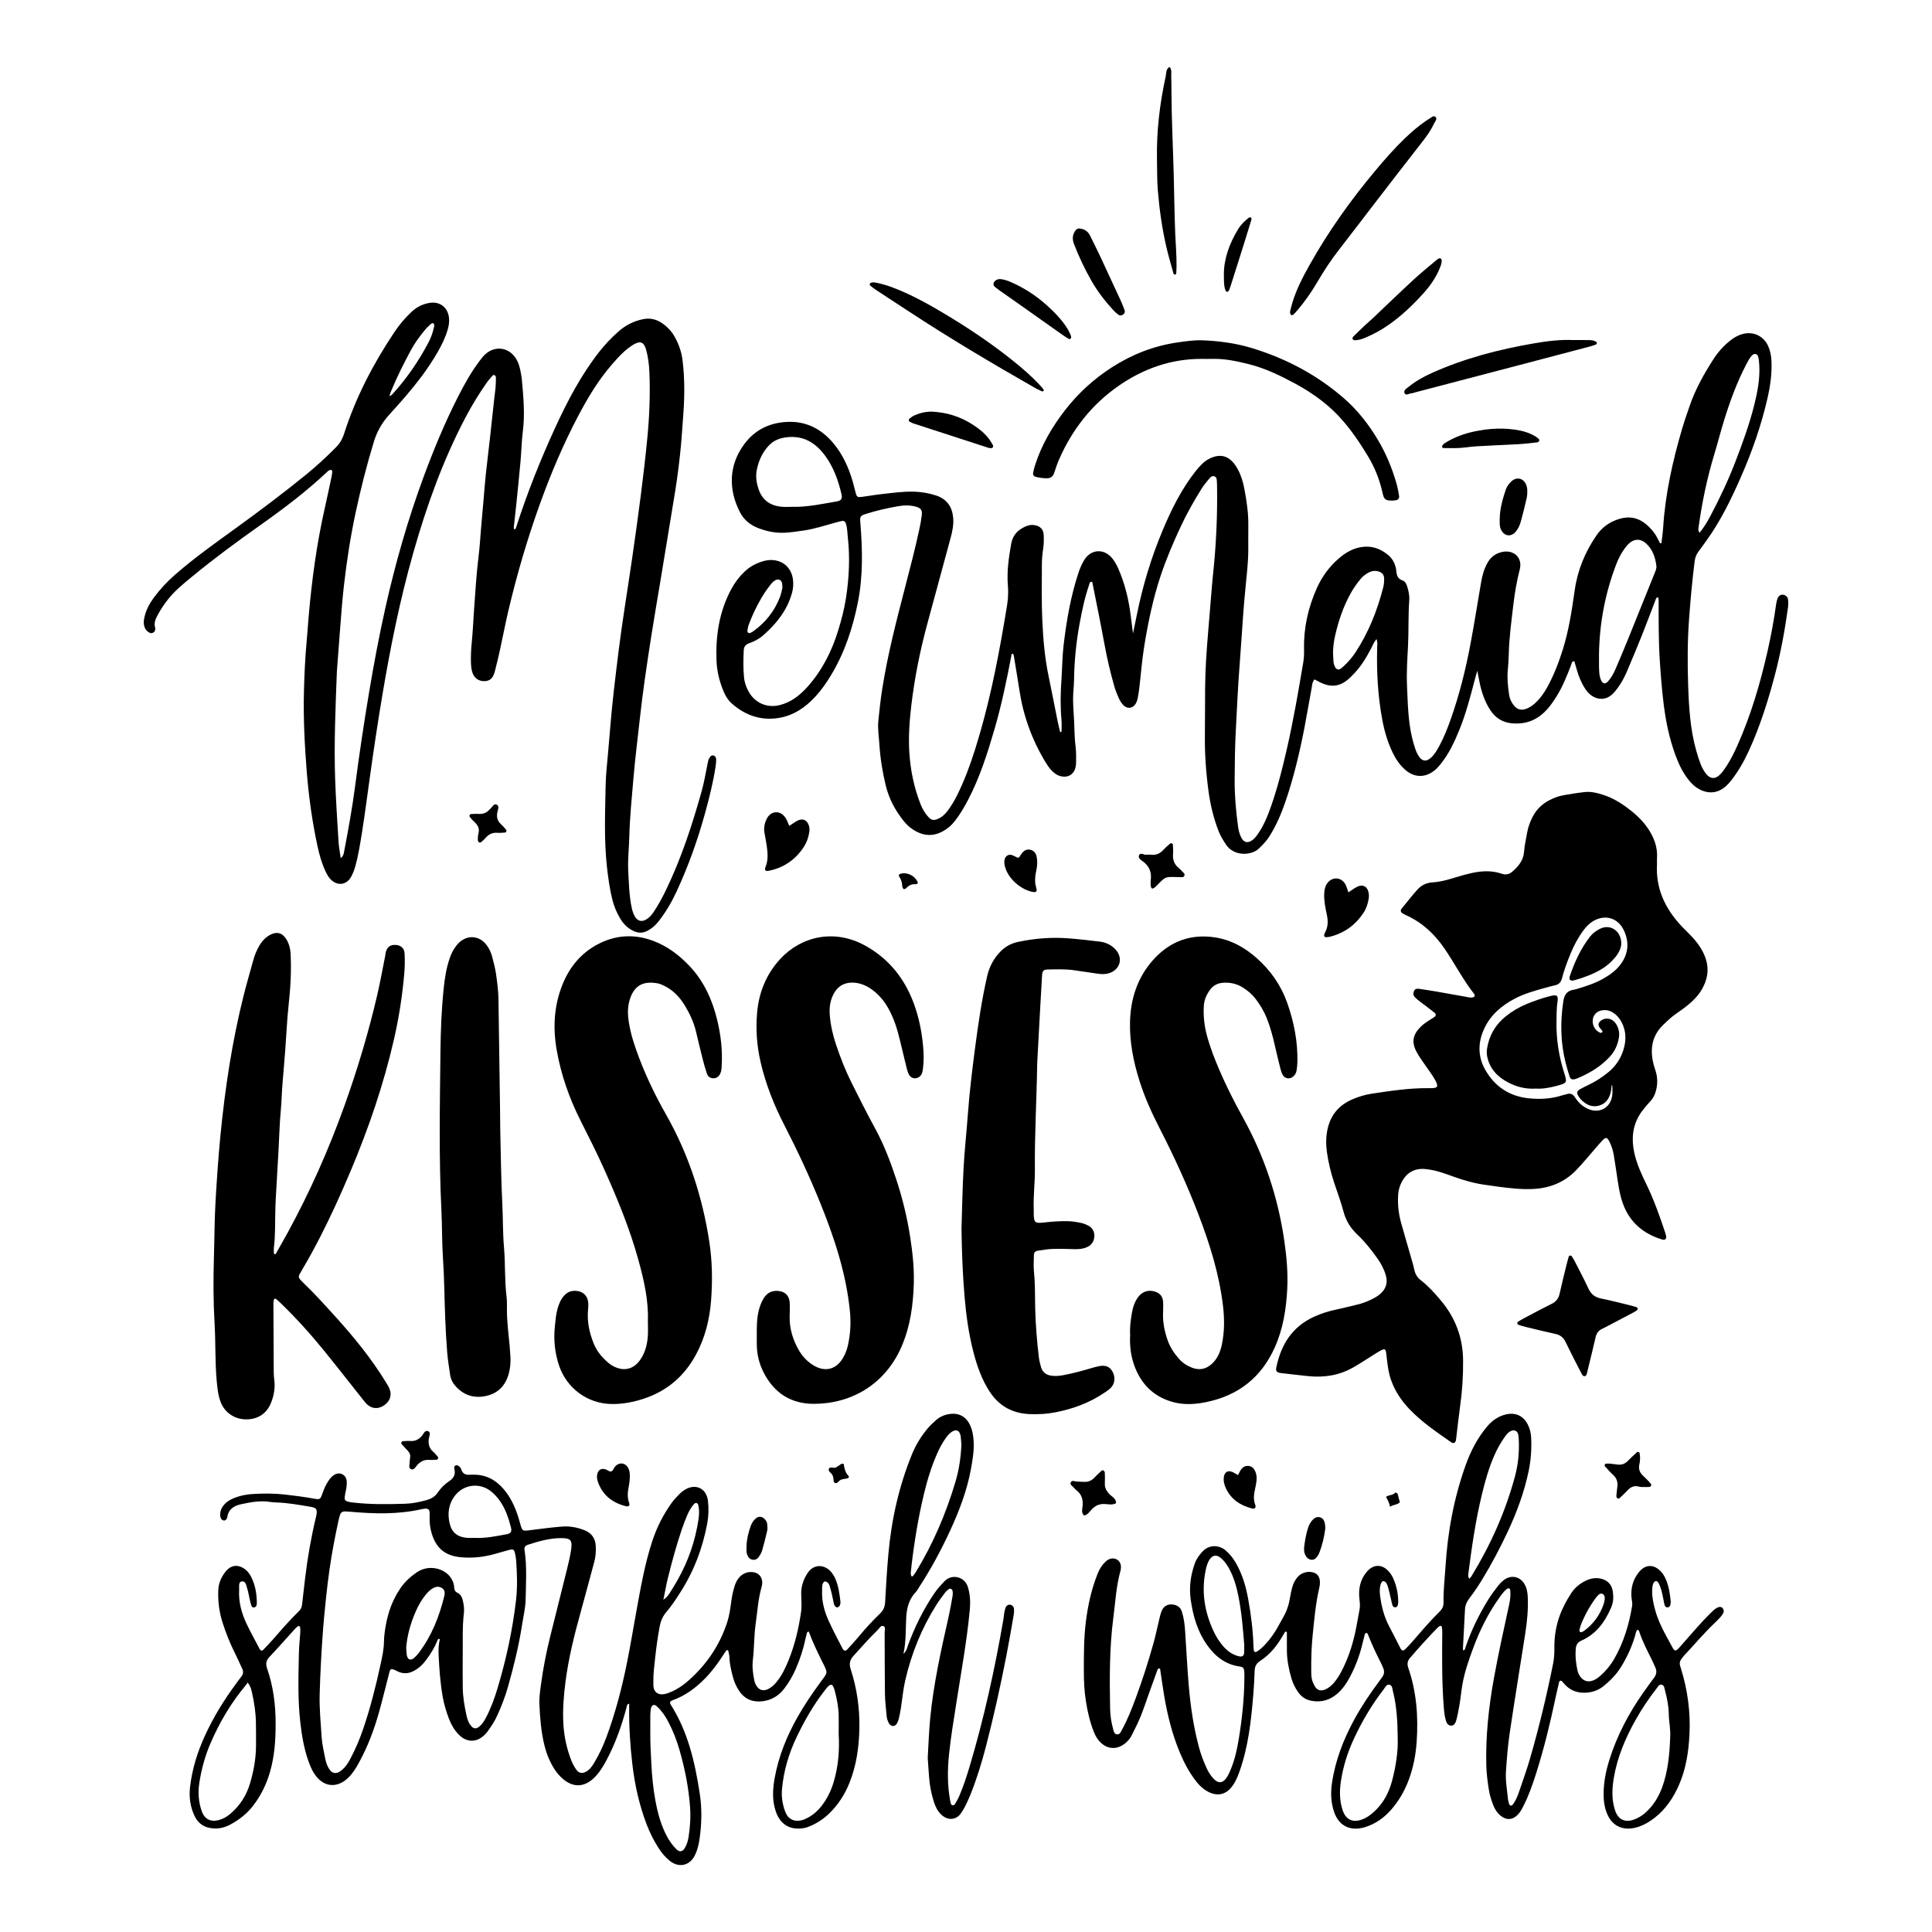<?xml version="1.0" encoding="UTF-8"?>
<svg xmlns="http://www.w3.org/2000/svg" xmlns:xlink="http://www.w3.org/1999/xlink" version="1.1" id="Layer_1" x="0px" y="0px" width="2000px" height="2000px" viewBox="0 0 2000 2000" xml:space="preserve"> <g> <path fill-rule="evenodd" clip-rule="evenodd" d="M1719.922,562.294c0.611-5.492,1.442-10.969,1.796-16.479 c2.23-34.811,9.812-68.591,19.592-101.937c2.396-8.173,5.243-16.216,8.026-24.267c5.897-17.06,14.704-32.666,24.4-47.776 c5.109-7.959,11.436-14.893,19.095-20.571c3.608-2.678,7.496-4.632,11.829-5.69c10.614-2.592,20.967,2.374,25.575,12.294 c2.258,4.858,3.273,10.005,3.549,15.361c0.689,13.336-1.188,26.363-4.157,39.317c-6.464,28.188-16.028,55.34-27.647,81.745 c-9.946,22.608-20.738,44.828-35.231,65.005c-2.916,4.058-5.832,8.114-8.786,12.145c-2.138,2.915-3.227,6.104-3.686,9.737 c-2.47,19.53-4.221,39.11-5.693,58.748c-1.742,23.219-1.792,46.429-1.004,69.611c0.777,22.884,2.156,45.822,8.513,68.059 c1.293,4.517,2.688,9.021,4.395,13.391c1.165,2.987,2.702,5.901,4.507,8.556c4.943,7.274,10.89,7.72,16.593,1.243 c2.318-2.634,4.343-5.567,6.216-8.543c4.072-6.476,7.522-13.276,10.646-20.277c14.081-31.548,23.765-64.486,31.367-98.099 c3.634-16.058,6.628-32.231,8.852-48.549c0.274-2.019,0.793-4.046,1.513-5.951c0.949-2.519,3.162-3.893,5.403-3.753 c2.578,0.163,5.105,2.192,5.391,4.988c0.294,2.895,0.294,5.892-0.103,8.77c-3.257,23.601-7.596,47-13.686,70.044 c-6.993,26.462-15.223,52.503-26.62,77.46c-5.025,11.006-10.909,21.489-18.405,31.013c-1.627,2.067-3.391,4.072-5.336,5.84 c-11.176,10.152-23.177,6.682-30.763,1.43c-3.662-2.535-6.569-5.847-9.225-9.399c-5.693-7.619-9.571-16.137-12.786-25.031 c-5.928-16.402-9.462-33.376-11.669-50.596c-2.017-15.725-3.216-31.537-4.223-47.384c-1.27-19.986-1.102-39.944-1.121-59.923 c0-1.438-0.148-2.876-0.229-4.282c-2.476-0.323-2.601,1.475-3.071,2.69c-4.665,12.06-9.133,24.199-13.931,36.206 c-5.123,12.823-10.436,25.574-15.885,38.263c-2.435,5.667-5.373,11.137-9.034,16.132c-1.9,2.595-3.925,5.193-6.317,7.313 c-5.962,5.281-13.649,5.632-20.38,1.339c-3.039-1.941-5.336-4.57-7.276-7.563c-4.042-6.225-6.808-12.999-8.752-20.135 c-0.767-2.805-1.625-5.582-2.412-8.278c-2.956,0.032-2.736,2.338-3.289,3.772c-4.334,11.254-8.751,22.472-15.19,32.739 c-4.857,7.747-10.13,15.112-17.725,20.562c-8.575,6.148-18.207,8.12-28.41,7.202c-9.605-0.862-17.106-5.536-22.453-13.792 c-5.699-8.804-8.996-18.441-11.026-28.612c-0.676-3.387-1.35-6.773-2.4-12.058c-1.281,4.665-2.078,7.444-2.808,10.241 c-4.519,17.354-9.043,34.703-15.859,51.351c-5.138,12.554-10.857,24.785-19.514,35.378c-1.846,2.262-3.831,4.502-6.106,6.304 c-9.921,7.856-21.045,7.475-30.496-0.896c-5.596-4.955-9.643-11.077-12.855-17.741c-5.14-10.657-8.427-21.921-10.609-33.528 c-4.639-24.661-6.021-49.551-5.371-74.596c0.072-2.782,0.653-5.67-0.676-9.264c-2.817,3.342-3.982,6.646-5.558,9.674 c-5.453,10.481-11.634,20.439-20.238,28.691c-0.637,0.613-1.244,1.251-1.892,1.853c-9.602,8.942-18.817,10.33-30.683,4.594 c-1.83-0.885-3.602-1.893-5.797-3.057c-2.486,2.692-2.434,6.035-2.996,9.033c-2.539,13.574-4.771,27.208-7.395,40.765 c-5.033,25.991-11.141,51.718-19.728,76.799c-4.297,12.55-9.493,24.678-16.631,35.927c-3.026,4.769-6.822,8.784-10.918,12.622 c-7.964,7.467-26.045,8.183-34.19-4.451c-2.874-4.457-5.636-8.927-7.554-13.909c-5.093-13.238-8.4-26.906-10.304-40.948 c-2.61-19.248-4.004-38.562-3.775-58c0.193-16.46,0.108-32.924,0.239-49.386c0.146-19.107,1.528-38.152,3.102-57.186 c1.355-16.393,2.672-32.789,4.065-49.178c0.572-6.73,1.313-13.447,1.957-20.173c2.516-26.35,3.578-52.76,3.265-79.227 c-0.029-2.351-0.021-4.708-0.2-7.05c-0.174-2.288,0.09-5.073-2.728-5.924c-2.715-0.819-4.354,1.461-5.811,3.188 c-2.643,3.138-5.255,6.357-7.416,9.832c-7.763,12.487-15.052,25.263-21.272,38.595c-7.833,16.783-15.137,33.784-21.005,51.392 c-7.832,23.505-12.828,47.642-16.846,72.03c-2.438,14.799-3.535,29.75-5.289,44.626c-0.41,3.493-1.029,6.968-1.688,10.426 c-0.271,1.427-0.752,2.856-1.384,4.167c-3.09,6.415-9.512,7.283-14.192,1.785c-1.688-1.983-3.074-4.339-4.116-6.736 c-1.755-4.032-3.416-8.15-4.607-12.378c-3.99-14.146-7.341-28.435-10-42.912c-3.979-21.646-8.442-43.205-12.688-64.742 c-2.964-0.329-2.834,2.044-3.308,3.406c-4.449,12.807-7.181,26.055-9.665,39.347c-3.62,19.391-5.588,38.951-5.857,58.693 c-0.094,6.746-1.05,13.49-1.013,20.231c0.047,7.923,0.825,15.838,1.142,23.761c0.337,8.514,0.384,17.024,1.484,25.513 c0.676,5.221,0.492,10.562,0.513,15.851c0.008,2.03-0.249,4.133-0.806,6.082c-1.807,6.323-6.925,9.56-13.439,8.683 c-3.613-0.488-6.678-2.149-9.371-4.556c-3.325-2.973-5.788-6.588-8.09-10.386c-13.893-22.923-22.852-47.614-26.932-74.103 c-1.833-11.903-3.825-23.784-5.777-35.669c-0.137-0.828-0.563-1.607-0.842-2.381c-2.057-0.198-1.639,1.4-1.82,2.343 c-4.88,25.405-10.115,50.732-17.36,75.59c-7.327,25.136-15.229,50.067-27.427,73.387c-3.957,7.563-8.269,14.896-13.508,21.671 c-3.67,4.743-8.145,8.486-13.417,11.23c-8.705,4.526-17.532,4.479-26.215-0.019c-4.994-2.585-9.383-6.03-12.962-10.443 c-9.012-11.107-15.678-23.373-19.075-37.375c-3.405-14.031-5.69-28.196-6.602-42.621c-0.521-8.209-1.907-16.393-1.054-24.622 c1.152-11.1,2.331-22.213,4.081-33.229c5.583-35.172,14.468-69.615,23.419-104.036c5.327-20.482,10.676-40.956,15.107-61.654 c0.985-4.592,1.828-9.235,2.36-13.897c0.558-4.913-0.997-7.107-5.718-8.479c-6.343-1.842-12.895-1.669-19.247-0.521 c-11.272,2.038-22.479,4.521-33.403,8.061c-5.272,1.71-5.759,2.728-5.294,8.394c2.263,27.611,2.972,55.252-2.432,82.564 c-5.213,26.355-13.501,51.732-27.37,75.014c-4.831,8.111-10.181,15.869-16.545,22.804c-10.365,11.289-22.59,19.78-38.09,22.285 c-18.689,3.019-34.911-2.778-48.783-15.124c-5.573-4.961-8.396-11.983-10.831-18.976c-2.823-8.107-4.468-16.556-4.802-25.047 c-1.019-25.938,2.812-50.989,15.285-74.207c3.647-6.792,8.21-12.851,13.808-18.173c5.686-5.407,12.396-8.867,19.865-10.953 c1.965-0.548,4.034-0.889,6.068-0.983c13.032-0.615,22.689,7.579,24.179,20.534c0.507,4.409,0.212,8.794-0.956,13.117 c-1.621,5.994-3.909,11.689-6.979,17.091c-6.034,10.619-14.118,19.483-23.259,27.456c-4.276,3.729-9.281,6.207-14.57,8.082 c-3.543,1.255-5.104,3.677-5.268,7.286c-0.427,9.406-0.61,18.819,0.343,28.193c0.541,5.308,2.385,10.309,5.046,14.941 c6.547,11.406,18.82,16.602,31.591,13.521c11.953-2.883,21.11-10.126,29.05-19.009c15.154-16.953,25.132-36.808,31.778-58.413 c3.373-10.962,6.29-22.063,8.038-33.408c3.232-20.99,4.269-42.076,1.871-63.238c-0.526-4.657-0.44-9.41-1.965-13.938 c-0.657-1.949-1.899-3.02-3.924-2.662c-2.306,0.405-4.58,1.027-6.842,1.652c-10.76,2.976-21.392,6.502-32.474,8.154 c-6.389,0.954-12.805,1.907-19.243,2.315c-9.817,0.62-19.35-1.283-28.473-4.843c-8.199-3.194-14.716-8.544-18.793-16.514 c-12.07-23.587-11.554-48.854,4.803-70.634c10.716-14.274,25.354-21.536,43.021-22.639c19.994-1.251,36.008,6.697,48.759,21.78 c9.868,11.672,15.951,25.289,20.239,39.796c1.166,3.942,1.981,7.988,3.101,11.945c1.18,4.173,1.756,4.608,6.335,4.041 c6.704-0.828,13.357-2.095,20.071-2.824c11.384-1.24,22.735-2.933,34.25-2.563c7.702,0.246,15.197,1.554,22.502,3.933 c11.047,3.599,16.626,11.503,17.723,22.851c0.692,7.156-0.749,14.07-2.586,20.893c-7.872,29.23-15.777,58.451-23.772,87.646 c-7.779,28.396-13.577,57.194-17.016,86.42c-1.888,16.048-3.012,32.228-1.99,48.396c1.156,18.276,4.867,36.093,11.543,53.206 c1.933,4.955,4.62,9.544,8.23,13.481c3.006,3.282,5.434,3.681,9.498,2.016c4.209-1.726,7.475-4.625,10.156-8.219 c3.701-4.956,6.963-10.183,9.729-15.727c7.64-15.296,13.571-31.271,18.728-47.532c13.715-43.244,22.783-87.563,30.361-132.222 c0.738-4.346,1.405-8.703,2.197-13.041c1.478-8.096,2.313-16.11,1.593-24.469c-1.269-14.708,0.837-29.294,3.424-43.813 c1.626-9.124,7.12-14.507,15.158-17.95c2.734-1.171,5.591-1.734,8.606-1.287c6.177,0.911,9.551,4.15,9.869,10.443 c0.235,4.671,0.134,9.44-0.555,14.058c-0.829,5.55-1.365,11.09-1.353,16.674c0.046,19.402-0.453,38.832,0.482,58.191 c0.918,19.047,2.522,38.107,6.459,56.868c3.2,15.241,6.093,30.547,9.178,45.813c0.809,4.01,1.832,7.979,2.951,12.814 c0.551-2.1,0.323,0.043,1.058-0.874c0.171-0.213,0.262-0.55,0.262-0.829c0-3.82,0.256-7.666-0.086-11.458 c-1.269-14.094-1.015-28.139,0-42.253c0.841-11.711,0.802-23.476,2.203-35.176c3.046-25.436,7.325-50.6,15.427-74.989 c1.49-4.483,3.332-8.813,5.755-12.854c7.006-11.691,20.744-12.555,29.294-1.858c2.583,3.228,4.547,6.848,6.202,10.635 c6.762,15.483,10.706,31.702,12.772,48.422c0.677,5.467,1.405,10.93,2.386,18.534c1.609-7.775,2.816-13.467,3.962-19.172 c6.043-30.063,14.865-59.288,26.729-87.562c9.119-21.736,19.531-42.793,34.268-61.408c2.182-2.754,4.529-5.419,7.081-7.826 c3.229-3.044,7.002-5.318,11.274-6.723c7.424-2.438,13.876-1.054,19.369,4.613c2.484,2.563,4.396,5.486,6.063,8.619 c3.354,6.306,5.254,13.098,6.582,20.036c2.378,12.423,4.188,24.92,4.047,37.629c-0.094,8.522-0.021,17.05-0.042,25.575 c-0.03,12.952-1.654,25.786-2.851,38.655c-0.817,8.772-1.666,17.546-2.312,26.332c-1.4,19.042-2.563,38.101-4.038,57.136 c-1.679,21.679-2.548,43.398-3.735,65.102c-0.915,16.752-1.05,33.477-1.172,50.224c-0.118,16.195,1.277,32.277,3.474,48.309 c0.563,4.113,1.462,8.115,3.391,11.798c2.772,5.294,6.689,6.104,11.571,2.549c2.423-1.767,4.11-4.172,5.797-6.588 c6.128-8.77,10.028-18.611,13.528-28.606c6.707-19.171,11.642-38.842,16.18-58.616c6.842-29.804,11.989-59.929,17.085-90.065 c0.789-4.667,0.912-9.345,0.813-14.058c-0.46-21.832,4.26-42.639,13.067-62.489c5.299-11.944,12.872-22.415,22.819-31.022 c6.531-5.653,13.719-10.045,22.398-11.676c10.912-2.05,20.408,1.076,28.7,7.972c5.174,4.303,7.944,10.234,8.553,16.906 c0.408,4.498,1.69,7.897,6.349,9.483c2.693,0.918,3.951,3.354,4.8,5.967c1.557,4.796,2.582,9.759,2.216,14.742 c-1.166,15.854-0.468,31.748-1.295,47.591c-0.705,13.511-1.618,27.022-1.017,40.532c0.794,17.884,1.026,35.859,5.111,53.435 c0.995,4.285,2.231,8.53,3.652,12.691c0.847,2.478,2.039,4.91,3.48,7.096c3.527,5.353,7.752,5.821,12.478,1.52 c3.752-3.415,6.285-7.749,8.668-12.148c4.634-8.552,8.222-17.556,11.49-26.704c9.319-26.09,15.937-52.904,21.025-80.085 c3.894-20.789,7.166-41.691,10.754-62.536c1.253-7.277,3.157-14.345,6.938-20.798c3.486-5.95,8.621-9.559,15.33-10.854 c11.921-2.304,20.817,6.243,17.796,18.023c-3.153,12.294-5.25,24.706-6.724,37.248c-1.989,16.915-4.28,33.808-4.683,50.879 c-0.133,5.575-0.529,11.153-1.023,16.708c-0.766,8.573,0.209,17.028,1.462,25.466c0.57,3.854,2.267,7.298,4.641,10.356 c3.565,4.598,7.817,5.759,13.289,3.653c3.327-1.279,6.225-3.27,8.863-5.672c5.284-4.812,9.306-10.563,12.734-16.779 c6.848-12.413,11.862-25.573,16.078-39.07c6.249-20.004,9.304-40.645,12.263-61.309c2.973-20.756,10.776-39.587,22.663-56.807 c5.939-8.605,14.043-14.08,23.963-16.979c10.435-3.051,19.765-0.861,27.929,6.263c4.465,3.895,8.289,8.328,10.955,13.683 c0.908,1.822,1.89,3.61,2.837,5.414C1718.982,562.353,1719.453,562.325,1719.922,562.294z M820.496,524.652 c15.684,0.367,30.912-3.085,46.239-5.689c4.043-0.687,5.398-2.958,4.433-7.112c-3.286-14.113-8.022-27.701-16.599-39.556 c-9.94-13.741-22.666-21.822-40.576-19.604c-7.067,0.874-13.071,3.261-17.925,8.345c-6.668,6.981-10.519,15.37-12.524,24.809 c-1.594,7.514-0.448,14.531,2.127,21.57c4.007,10.957,12.253,16.099,23.379,17.179 C812.832,524.961,816.679,524.652,820.496,524.652z M1655.285,677.225c0,4.409-0.016,8.817,0.009,13.226 c0.01,1.469,0.123,2.935,0.188,4.405c0.146,3.251,0.636,6.427,1.987,9.43c1.582,3.519,4.25,4.108,6.857,1.337 c3.672-3.902,6.167-8.572,8.244-13.463c3.906-9.196,7.854-18.376,11.61-27.634c9.61-23.692,19.129-47.424,28.679-71.142 c0.99-2.456,2.168-4.949,1.822-7.644c-1.151-8.938-3.918-17.207-10.928-23.401c-5.267-4.654-11.384-4.8-16.761-0.299 c-2,1.674-3.708,3.773-5.251,5.895c-3.648,5.015-6.44,10.527-8.652,16.313C1661.649,614.185,1655.754,645.191,1655.285,677.225z M1759.391,551.54c4.731-5.866,8.173-11.651,11.317-17.616c9.462-17.955,18.179-36.25,25.479-55.215 c7.504-19.49,14.707-39.068,19.773-59.358c3.355-13.434,6.016-26.984,5.26-40.949c-0.158-2.919-0.357-5.894-1.051-8.716 c-0.9-3.664-4.072-4.336-6.597-1.664c-2.458,2.604-4.038,5.767-5.675,8.891c-9.866,18.822-17.132,38.687-23.348,58.945 c-3.532,11.518-6.51,23.204-10.006,34.733c-7.438,24.532-12.6,49.541-16.132,74.906 C1758.176,547.193,1757.62,548.969,1759.391,551.54z M1379.924,675.564c0.146,2.929,0.259,5.861,0.45,8.786 c0.157,2.368,0.734,4.62,1.997,6.68c1.232,2.006,3.338,2.631,5.239,1.353c1.21-0.813,2.347-1.759,3.408-2.762 c4.488-4.245,8.59-8.817,12.002-14.001c13.707-20.824,22.762-43.637,28.905-67.676c0.718-2.809,0.952-5.805,0.955-8.716 c0.008-4.126-2.016-6.516-5.926-7.699c-3.236-0.98-6.379-0.664-9.412,0.804c-3.479,1.686-6.492,3.978-8.986,6.942 c-3.976,4.729-7.502,9.759-10.489,15.182c-7.569,13.738-12.547,28.403-15.97,43.66 C1380.806,663.873,1380.04,669.665,1379.924,675.564z M809.964,608.445c-0.112-1.901-0.102-3.083-0.268-4.239 c-0.543-3.822-3.791-5.383-7.148-3.51c-2.377,1.327-4.005,3.397-5.635,5.484c-6.535,8.377-11.666,17.605-16.235,27.145 c-2.151,4.492-3.975,9.15-5.737,13.813c-0.715,1.884-0.973,3.967-1.238,5.985c-0.208,1.581,1.534,2.782,2.934,2.123 c1.058-0.497,2.118-1.03,3.064-1.706c12.747-9.123,22.123-20.922,27.736-35.577C808.685,614.706,809.254,611.189,809.964,608.445z"></path> <path fill-rule="evenodd" clip-rule="evenodd" d="M1715.311,894.812c-1.361,24.674,8.117,44.93,24.168,62.585 c3.755,4.129,7.876,7.92,11.696,11.992c6.073,6.471,11.202,13.512,14.232,22.04c4.154,11.693,2.33,22.553-3.751,32.967 c-3.908,6.697-9.394,12.027-15.365,16.851c-3.196,2.58-6.546,4.99-9.965,7.274c-5.412,3.617-10.092,8.039-14.734,12.557 c-10.707,10.417-13.361,23.085-10.613,37.247c0.725,3.737,1.984,7.376,3.091,11.031c1.839,6.061,1.87,12.161,0.533,18.295 c-1.085,4.975-3.168,9.409-6.827,13.103c-2.267,2.286-4.25,4.861-6.296,7.36c-11.816,14.449-13.399,30.863-8.948,48.277 c2.632,10.296,7.111,19.936,11.739,29.442c7.872,16.171,13.824,33.063,19.501,50.071c0.371,1.114,0.697,2.249,0.943,3.396 c0.642,3.003-0.972,4.779-3.824,3.912c-16.415-4.983-29.568-14.149-37.611-29.747c-5.207-10.1-7.093-21.106-8.784-32.163 c-1.288-8.421-2.435-16.861-3.859-25.258c-0.839-4.928-2.245-9.73-4.563-14.221c-2.342-4.533-3.662-4.888-7.03-1.464 c-2.468,2.51-4.722,5.229-7.044,7.883c-6.771,7.733-13.204,15.748-20.374,23.148c-12.346,12.743-27.48,18.653-44.937,19.462 c-11.804,0.546-23.47-0.814-35.13-2.313c-4.079-0.525-8.136-1.226-12.217-1.73c-12.024-1.492-23.586-4.739-34.96-8.844 c-8.009-2.89-16.007-5.922-24.493-7.188c-2.891-0.431-5.85-0.863-8.748-0.715c-7.478,0.381-13.508,3.649-17.82,9.878 c-3.597,5.196-5.603,10.918-5.98,17.258c-0.585,9.783,0.491,19.386,3.113,28.793c3.31,11.888,6.822,23.719,10.208,35.585 c1.21,4.239,2.514,8.465,3.397,12.774c0.935,4.569,3.176,8.146,6.801,10.961c7.705,5.984,14.171,13.166,20.447,20.6 c15.195,17.998,23.059,38.592,23.288,62.21c0.159,16.202-0.896,32.277-3.176,48.311c-1.49,10.465-2.566,20.987-3.837,31.484 c-0.142,1.166-0.274,2.339-0.534,3.48c-0.478,2.108-2.169,2.979-3.927,2.096c-0.262-0.132-0.541-0.236-0.78-0.404 c-15.161-10.623-30.563-20.974-43.408-34.485c-8.383-8.817-15.001-18.795-19.049-30.4c-2.348-6.728-3.249-13.656-4.094-20.682 c-1.487-12.353-0.197-13.511-12.166-6.105c-7.745,4.79-15.269,9.909-23.229,14.386c-14.425,8.106-29.815,10.396-45.998,8.769 c-9.35-0.941-18.682-2.061-28.018-3.145c-4.741-0.551-5.984-1.876-5.092-6.157c4.896-23.443,16.49-41.951,39.037-52.205 c7.243-3.295,14.778-5.702,22.586-7.348c7.473-1.578,14.879-3.467,22.305-5.253c5.168-1.243,10.125-3.123,14.872-5.464 c2.878-1.419,5.75-3.049,8.21-5.085c6.21-5.138,8.622-11.676,6.313-19.664c-1.898-6.578-5.075-12.537-9.047-18.033 c-6.198-8.58-12.692-16.956-20.439-24.221c-7.038-6.601-11.829-14.292-14.334-23.766c-2.702-10.21-6.446-20.146-9.759-30.193 c-3.415-10.352-5.968-20.905-7.451-31.707c-1.088-7.925-1.007-15.791,0.739-23.653c3.241-14.592,11.839-24.652,25.436-30.561 c6.5-2.824,13.284-4.898,20.261-5.943c19.46-2.915,38.924-5.924,58.691-5.716c8.901,0.093,11.976-0.099,5.871-10.298 c-2.71-4.529-5.976-8.724-8.927-13.109c-3.117-4.628-6.543-9.101-9.153-14.005c-5.515-10.35-4.027-18.041,4.318-26.239 c4.032-3.963,8.886-6.722,13.599-9.708c2.346-1.487,2.503-3.307,0.39-4.969c-4.849-3.814-9.837-7.453-14.725-11.219 c-1.857-1.431-3.712-2.901-5.355-4.563c-1.845-1.864-1.986-4.178-0.905-6.527c1.06-2.297,3.087-2.528,5.229-2.206 c6.103,0.921,12.204,1.834,18.282,2.886c10.711,1.85,21.404,3.807,32.106,5.706c1.155,0.206,2.331,0.526,3.483,0.469 c1.111-0.054,2.499-0.212,3.234-0.895c0.938-0.871,0.35-2.258-0.378-3.189c-11.42-14.647-19.888-31.219-30.339-46.502 c-10.177-14.88-22.752-26.834-39.261-34.401c-1.333-0.611-2.659-1.26-3.921-2.004c-2.295-1.354-2.845-3.162-1.305-5.063 c5.356-6.624,10.638-13.322,16.303-19.679c4.033-4.524,9.36-7.158,15.502-7.514c8.608-0.496,16.746-2.916,24.899-5.443 c5.328-1.652,10.727-3.145,16.178-4.314c10.18-2.184,20.453-2.7,30.464,0.702c4.45,1.514,7.983,0.799,11.373-2.159 c6.344-5.536,11.376-11.628,12.06-20.666c0.505-6.71,2.054-13.346,3.238-19.996c0.987-5.537,2.938-10.765,5.5-15.762 c4.02-7.837,9.96-13.728,17.858-17.661c4.499-2.241,9.159-4.071,14.104-4.922c7.235-1.244,14.489-2.44,21.78-3.261 c6.838-0.769,13.444,0.898,19.894,3.036c8.161,2.703,15.605,6.818,22.553,11.842c8.611,6.226,16.539,13.109,22.714,21.926 c6.797,9.704,10.81,20.131,9.957,32.149C1715.184,890.945,1715.311,893.01,1715.311,894.812z M1669.066,1123.655 c-0.238-0.004-0.477-0.008-0.715-0.011c-0.23,2.006-0.331,4.036-0.717,6.012c-1.387,7.131-5.021,12.724-12.208,14.838 c-7.193,2.115-13.251-0.782-18.391-5.803c-1.041-1.018-1.899-2.249-2.71-3.467c-2.563-3.841-2.21-5.698,1.646-7.856 c2.818-1.577,5.74-2.981,8.657-4.371c7.479-3.563,14.332-8.093,20.69-13.366c7.195-5.97,12.244-13.442,15.084-22.352 c2.757-8.64,3.227-17.272-0.255-25.886c-2.39-5.91-5.95-10.75-11.646-13.885c-3.253-1.79-6.677-2.205-10.246-1.62 c-5.32,0.871-8.99,4.854-9.473,10.126c-0.529,5.774,2.961,11.491,8.148,13.208c0.435,0.144,1.213-0.137,1.547-0.487 c0.314-0.334,0.523-1.199,0.311-1.522c-0.632-0.958-1.524-1.735-2.258-2.632c-2.569-3.145-2.263-5.875,0.885-8.141 c4.994-3.595,11.813-2.252,15.366,3.273c2.781,4.326,3.974,9.143,3.125,14.318c-1.217,7.421-4.099,14.021-9.237,19.654 c-9.528,10.446-21.311,17.435-34.208,22.776c-0.812,0.336-1.669,0.58-2.525,0.775c-2.325,0.533-4.189-0.165-4.963-2.479 c-1.582-4.728-2.949-9.537-4.181-14.369c-5.385-21.106-5.681-42.397-2.448-63.868c0.991-6.587,3.735-10.969,10.707-11.933 c1.446-0.201,2.862-0.671,4.268-1.098c9.009-2.739,17.969-5.622,26.212-10.301c6.945-3.944,13.417-8.513,18.218-15.047 c8.062-10.969,8.994-22.757,3.327-34.947c-6.06-13.04-19.452-16.965-31.829-9.659c-4.132,2.438-7.32,5.849-10.138,9.67 c-5.44,7.381-9.729,15.397-13.223,23.853c-3.481,8.429-6.65,16.978-8.968,25.804c-0.999,3.808-3.062,6.177-6.957,7.059 c-3.725,0.842-7.412,1.858-11.093,2.882c-10.487,2.909-20.979,5.869-30.671,10.949c-13.584,7.118-24.957,16.671-31.617,30.845 c-6.668,14.19-6.929,28.704,0.712,42.425c9.765,17.533,25.045,27.847,45.146,29.935c11.734,1.22,23.509,0.617,34.909-3.104 c1.394-0.453,2.88-0.633,4.263-1.115c3.514-1.222,6.314-0.513,8.405,2.698c0.961,1.476,2.05,2.872,3.134,4.262 c2.77,3.555,6.329,6.159,10.359,8.037c12.015,5.603,23.825-0.785,25.492-13.879 C1669.429,1130.508,1669.066,1127.058,1669.066,1123.655z"></path> <path fill-rule="evenodd" clip-rule="evenodd" d="M935.271,1712.11c3.449-3.336,3.657-6.084,4.518-8.441 c6.992-19.137,15.871-37.306,27.358-54.168c3.163-4.641,6.874-8.774,10.781-12.789c7.498-7.703,20.736-4.672,24.037,6.219 c2.327,7.677,2.716,15.526,1.964,23.552c-3.046,32.509-8.992,64.59-13.977,96.815c-2.736,17.709-5.785,35.404-7.566,53.218 c-1.549,15.478-1.702,31.117,1.076,46.59c0.206,1.154,0.36,2.327,0.67,3.454c0.317,1.152,0.907,2.327,2.271,2.263 c0.756-0.037,1.797-0.566,2.164-1.191c1.629-2.778,3.266-5.583,4.525-8.537c4.155-9.745,7.477-19.802,10.508-29.942 c15.005-50.191,26.202-101.264,35.128-152.854c0.401-2.314,0.514-4.679,0.922-6.992c0.303-1.726,0.729-3.455,1.345-5.093 c0.816-2.169,2.877-3.339,4.825-3.014c1.932,0.321,3.702,2.021,3.879,4.243c0.157,2.019,0.074,4.111-0.273,6.104 c-2.479,14.185-4.874,28.385-7.637,42.513c-6.151,31.444-13.063,62.728-21.112,93.743c-4.434,17.079-9.616,33.938-16.22,50.324 c-1.647,4.084-3.521,8.086-5.485,12.028c-1.174,2.355-2.689,4.547-4.119,6.771c-4.189,6.53-13.054,8.644-20.521,1.485 c-3.677-3.523-5.927-8.022-7.48-12.831c-2.725-8.425-4.383-17.07-5.063-25.897c-0.427-5.564-0.813-11.135-1.195-16.702 c-0.102-1.467-0.246-2.943-0.16-4.404c0.778-13.192,1.231-26.416,2.486-39.564c3.408-35.774,11.25-70.771,19.155-105.747 c1.489-6.59,2.596-13.266,3.816-19.911c0.426-2.313,0.667-4.657,0.055-6.999c-0.363-1.388-2.384-2.318-3.526-1.449 c-1.386,1.053-2.845,2.135-3.875,3.503c-3.181,4.224-6.392,8.452-9.205,12.92c-15.187,24.103-25.763,50.182-32.189,77.87 c-2.25,9.696-3.089,19.72-4.654,29.58c-0.551,3.479-1.243,6.942-2.057,10.369c-0.403,1.694-1.052,3.387-1.9,4.905 c-2.07,3.699-6.217,3.562-8.375-0.206c-1.334-2.329-2.103-4.878-2.333-7.529c-0.664-7.606-1.642-15.219-1.746-22.838 c-0.297-21.165-0.188-42.331-0.313-63.497c-0.012-2.261,1.133-5.532-1.014-6.554c-2.889-1.378-4.357,2.132-6.104,3.83 c-8.859,8.604-16.998,17.893-25.285,27.045c-3.83,4.232-4.462,8.365-2.725,13.699c6.515,20.016,9.417,40.681,8.965,61.663 c-0.413,19.164-3.062,38.067-10.313,56.058c-4.79,11.885-11.535,22.432-20.743,31.4c-5.546,5.402-11.841,9.657-18.874,12.801 c-2.396,1.07-4.928,2.035-7.495,2.479c-14.447,2.485-24.687-3.747-29.255-17.704c-3.672-11.217-3.074-22.583-1.024-33.99 c4.051-22.538,12.523-43.416,23.729-63.269c6.943-12.304,14.861-23.95,23.209-35.358c8.593-11.744,8.541-9.291,1.963-22.643 c-4.922-9.99-9.794-19.994-13.546-30.434c-2.612,0.406-1.935,2.295-2.403,3.474c-0.431,1.084-0.638,2.26-0.88,3.411 c-2.315,10.967-5.75,21.567-10.233,31.846c-3.193,7.319-7.172,14.165-12.04,20.472c-5.646,7.313-13.044,11.773-22.277,12.907 c-9.844,1.208-17.986-1.836-23.825-10.087c-3.081-4.354-5.272-9.175-6.68-14.318c-1.862-6.809-3.539-13.648-3.8-20.769 c-0.085-2.317-0.621-4.639-1.174-6.903c-0.227-0.931-1.405-1.231-2.024-0.469c-1.288,1.583-2.355,3.351-3.469,5.071 c-5.593,8.661-11.686,16.905-18.973,24.266c-9.43,9.527-19.952,17.331-32.636,21.977c-0.275,0.103-0.561,0.18-0.83,0.299 c-2.655,1.179-3.073,2.228-1.464,4.772c17.694,27.983,24.843,59.394,29.798,91.518c2.438,15.817,2.091,31.617-0.201,47.425 c-0.85,5.866-2.241,11.571-4.888,16.865c-5.312,10.617-16.434,13.06-25.8,5.657c-4.642-3.668-8.402-8.208-11.618-13.178 c-5.13-7.929-9.299-16.367-12.64-25.175c-7.548-19.894-12.093-40.499-14.57-61.618c-2.297-19.582-3.542-39.205-3.312-58.919 c0.014-1.162,0.001-2.325,0.001-3.857c-2.562,0.491-2.354,2.496-2.716,3.84c-5.116,19.082-11.635,37.617-21.003,55.077 c-3.489,6.503-7.327,12.733-12.702,17.899c-10.137,9.75-21.535,10.195-32.289,0.945c-6.586-5.666-10.955-13.055-14.419-20.882 c-2.008-4.541-3.497-9.373-4.688-14.205c-3.387-13.755-4.442-27.864-5.124-41.935c-0.339-6.978,0.763-14.076,1.7-21.056 c2.236-16.61,5.458-33.05,9.507-49.318c5.754-23.104,11.598-46.183,17.301-69.298c1.618-6.557,3.198-13.154,4.235-19.821 c1.663-10.689-0.205-12.751-10.747-12.682c-11.615,0.077-22.645,3.26-33.569,6.772c-3.405,1.095-4.261,2.588-3.744,6.008 c2.516,16.683,1.389,33.443,1.101,50.177c-0.165,9.437-2.468,18.631-3.91,27.916c-3.298,21.232-8.477,42.049-14.29,62.714 c-2.954,10.497-6.925,20.611-11.427,30.527c-2.689,5.923-6.303,11.282-10.134,16.504c-0.521,0.708-1.098,1.381-1.697,2.024 c-8.728,9.377-19.665,9.484-28.42,0.127c-4.474-4.781-7.571-10.482-9.838-16.593c-2.558-6.894-4.676-13.908-6.013-21.175 c-2.663-14.492-3.645-29.139-4.366-43.811c-0.274-5.564-0.057-11.144,1.311-16.761c-2.524-0.389-2.511,1.409-2.934,2.449 c-2.808,6.857-6.73,13.064-11.092,18.993c-3.514,4.777-7.704,8.854-13.042,11.647c-5.284,2.766-10.624,3.188-16.109,0.707 c-1.068-0.483-2.095-1.068-3.168-1.542c-4.229-1.867-4.979-1.541-6.121,2.86c-3.547,13.652-6.816,27.383-10.635,40.957 c-5.104,18.152-11.743,35.74-20.895,52.303c-2.994,5.418-6.205,10.67-10.666,15.053c-11.719,11.517-26.001,10.097-35.092-3.577 c-2.78-4.181-4.682-8.807-6.367-13.532c-4.576-12.823-6.768-26.141-8.338-39.594c-2.808-24.027-1.975-48.138-1.501-72.228 c0.139-7.04,0.959-14.065,1.402-21.102c0.108-1.751,0.021-3.522-0.076-5.279c-0.072-1.298-1.58-2.004-2.535-1.224 c-0.908,0.743-1.819,1.5-2.605,2.365c-8.891,9.789-17.622,19.727-26.694,29.341c-3.5,3.71-4.062,7.192-2.414,11.935 c6.432,18.508,8.84,37.642,8.835,57.222c-0.003,16.844-1.117,33.462-5.787,49.732c-3.692,12.865-9.423,24.647-17.645,35.256 c-6.438,8.303-14.466,14.569-23.653,19.448c-5.282,2.809-10.904,4.275-16.965,3.928c-8.952-0.516-15.74-4.366-19.718-12.586 c-4.748-9.816-6.079-20.209-4.771-30.939c2.221-18.249,7.604-35.597,15.24-52.278c8.845-19.328,19.902-37.331,32.572-54.368 c1.755-2.357,3.394-4.809,5.252-7.082c2.127-2.602,2.235-5.249,0.841-8.185c-2.395-5.045-4.568-10.194-7.085-15.176 c-5.316-10.522-9.726-21.4-13.278-32.636c-3.401-10.758-4.822-21.761-4.408-33.043c0.271-7.369,2.991-13.767,7.453-19.419 c5.805-7.355,13.503-8.039,20.854-2.151c2.582,2.066,4.368,4.737,5.843,7.646c4.358,8.602,5.764,17.83,5.789,27.346 c0.002,0.576-0.145,1.165-0.295,1.729c-0.32,1.213-1.067,2.064-2.319,2.345c-1.361,0.305-2.492-0.475-2.884-1.51 c-0.825-2.178-1.32-4.491-1.854-6.771c-0.871-3.718-1.4-7.536-2.564-11.152c-1.018-3.159-1.521-8.221-5.827-7.435 c-3.557,0.652-2.401,5.458-2.572,8.533c-0.683,12.329,2.344,23.969,7.565,34.983c4.273,9.021,9.145,17.761,13.784,26.607 c0.871,1.66,2.327,1.96,3.562,0.666c3.858-4.036,7.762-8.041,11.411-12.261c8.265-9.561,16.59-19.061,25.661-27.87 c2.048-1.99,2.876-4.278,3.175-7.011c0.987-9.054,2.074-18.094,3.15-27.137c2.537-21.323,6.224-42.459,11.257-63.325 c2.088-8.659,0.129-9.541-6.804-10.686c-11.297-1.865-22.588-3.93-34.087-4.282c-2.346-0.073-4.705-0.255-7.023-0.61 c-10.101-1.546-19.918,0.353-29.695,2.446c-7.427,1.592-13.094,5.221-14.28,13.533c-0.117,0.815-0.702,1.588-1.161,2.325 c-0.728,1.167-2.761,1.314-3.928,0.44c-1.552-1.162-2.108-2.762-2.202-4.582c-0.263-5.05,1.786-9.136,5.337-12.563 c3.245-3.136,7.224-5.005,11.421-6.461c5.313-1.841,10.847-2.884,16.398-3.245c11.146-0.723,22.307-0.753,33.457,0.474 c10.229,1.126,20.411,2.455,30.54,4.298c6.221,1.132,6.507,0.836,8.733-5.565c1.554-4.466,3.43-8.755,6.056-12.695 c1.641-2.46,3.501-4.74,6.039-6.337c5.687-3.577,12.351-0.372,12.978,6.352c0.214,2.313-0.059,4.692-0.31,7.02 c-0.187,1.745-0.743,3.445-1.052,5.183c-1.248,7.017-2.241,8.832,7.16,9.959c18.189,2.182,36.378,1.947,54.589,1.358 c7.647-0.248,15.179-1.747,22.544-3.863c4.613-1.325,8.552-3.6,11.364-7.795c3.127-4.667,7.148-8.642,11.836-11.737 c4.759-3.145,6.837-7.09,5.276-12.724c-0.147-0.542-0.061-1.158-0.035-1.739c0.061-1.424,1.956-2.439,3.29-1.894 c2.063,0.845,3.403,2.428,4.034,4.41c1.43,4.492,4.628,5.678,8.891,5.282c1.167-0.108,2.351,0.006,3.525-0.016 c13.369-0.234,23.752,5.711,32.041,15.72c8.234,9.945,12.798,21.701,16.175,33.982c2.468,8.974,2.409,8.808,11.219,7.646 c10.773-1.42,21.568-2.776,32.395-3.656c7.99-0.646,15.862,0.864,23.313,3.823c7.218,2.865,11.141,8.359,11.563,16.218 c0.301,5.611-0.065,11.135-1.558,16.6c-4.726,17.293-9.225,34.649-14.04,51.918c-6.64,23.801-12.581,47.743-15.734,72.298 c-1.872,14.602-3.059,29.27-2.152,43.97c0.798,12.957,3.567,25.611,8.376,37.715c1.29,3.244,3.058,6.381,5.085,9.228 c2.623,3.679,6.116,4.133,10.091,1.908c3.738-2.095,6.134-5.474,8.251-9.006c5.152-8.59,9.377-17.632,12.866-27.029 c9.329-25.147,15.975-51.045,21.274-77.283c3.433-16.99,6.206-34.11,9.326-51.163c4.603-25.142,8.85-50.356,16.943-74.723 c4.678-14.081,11.317-27.11,19.948-39.117c2.387-3.319,5.316-6.267,8.158-9.231c1.408-1.471,3.089-2.73,4.798-3.854 c11.269-7.42,23.088-2.109,24.543,11.236c0.829,7.602,0.718,15.291-0.679,22.854c-4.803,26.021-14.054,50.324-28.468,72.58 c-4.313,6.661-8.633,13.33-13.833,19.358c-3.74,4.339-5.887,9.276-6.973,14.955c-2.1,10.982-3.571,22.034-4.776,33.136 c-0.856,7.888-1.937,15.756-1.783,23.718c0.034,1.763-0.087,3.537,0.062,5.288c0.456,5.346,4.088,8.561,9.396,8.257 c3.27-0.188,6.284-1.435,9.266-2.706c6.567-2.8,12.347-6.881,17.64-11.557c18.674-16.5,32.232-36.454,40.015-60.226 c2.301-7.026,3.291-14.307,4.241-21.589c0.726-5.559,1.866-11.009,3.592-16.334c1.006-3.097,2.405-6.002,4.566-8.486 c3.506-4.032,7.937-5.953,13.272-5.697c6.599,0.314,10.913,4.956,10.64,11.516c-0.06,1.451-0.381,2.917-0.777,4.321 c-3.534,12.516-4.272,25.459-6.078,38.245c-1.731,12.258-1.377,24.641-2.84,36.901c-0.845,7.068,0.045,14.101,1.434,21.038 c0.395,1.975,1.188,3.973,2.236,5.692c2.853,4.681,7.161,5.842,12.134,3.422c3.493-1.701,6.262-4.287,8.713-7.298 c5.646-6.938,9.396-14.922,12.68-23.109c6.378-15.906,10.273-32.476,12.686-49.419c0.877-6.165,0.235-12.329,0.129-18.493 c-0.138-7.909,2.203-14.936,6.507-21.576c6.632-10.23,18.064-9.003,24.523-1.3c1.912,2.282,3.398,4.776,4.535,7.512 c3.089,7.42,4.167,15.278,5.075,23.173c0.066,0.579,0.029,1.182-0.053,1.758c-0.26,1.802-0.809,3.468-2.753,4.107 c-1.58,0.517-3.432-1.19-4.025-3.785c-1.11-4.864-1.832-9.846-3.315-14.593c-1.053-3.373-1.21-7.851-6.237-8.479 c-3.31,2.604-2.446,6.383-2.596,9.778c-0.476,10.813,2.268,21.069,6.629,30.773c4.453,9.909,9.655,19.484,14.608,29.166 c1.256,2.454,3.057,2.729,4.876,0.741c4.363-4.771,8.756-9.526,12.861-14.513c6.552-7.958,13.632-15.42,20.995-22.604 c3.355-3.271,5.008-6.828,5.265-11.59c0.899-16.713,1.885-33.436,3.384-50.104c3.198-35.627,10.909-70.236,24.518-103.414 c3.819-9.31,9.007-17.855,15.375-25.621c2.776-3.388,5.98-6.481,9.276-9.384c4.047-3.562,8.895-5.706,14.268-6.474 c9.367-1.34,16.803,2.601,20.923,11.153c2.727,5.659,3.666,11.746,3.945,17.962c0.416,9.176-1.102,18.161-2.703,27.134 c-4.008,22.46-12.069,43.579-21.555,64.188c-9.473,20.586-20.226,40.494-32.636,59.477c-0.965,1.477-1.784,3.103-2.983,4.362 c-6.84,7.188-9.296,15.863-9.917,25.589C937.389,1685.886,938.191,1698.24,935.271,1712.11z M479.002,1714.801 c0,10.876-0.15,21.754,0.046,32.626c0.174,9.728,1.855,19.3,3.945,28.776c0.888,4.022,2.315,7.917,5.215,11.041 c2.078,2.237,4.653,2.529,7.101,0.75c3.417-2.48,5.658-5.921,7.597-9.588c5.244-9.92,9.067-20.403,12.27-31.122 c8.852-29.63,15.395-59.772,18.981-90.484c1.638-14.023,1.14-28.178,0.083-42.267c-0.174-2.334-0.712-4.649-1.217-6.945 c-0.695-3.184-1.95-4.106-4.933-3.345c-5.123,1.313-10.203,2.802-15.287,4.263c-11.715,3.36-23.685,4.663-35.782,3.547 c-17.436-1.607-25.772-10.535-30.027-24.302c-1.841-5.956-2.524-12.081-2.211-18.297c0.361-7.155-0.727-8.849-8.566-7.087 c-24.369,5.47-49.016,4.795-73.687,2.569c-1.756-0.158-3.516-0.272-5.276-0.315c-2.64-0.067-4.541,1.03-5.301,3.685 c-0.564,1.977-1.166,3.948-1.588,5.956c-1.571,7.476-3.154,14.949-4.594,22.453c-3.598,18.766-6.189,37.674-8.2,56.676 c-1.486,14.024-2.816,28.048-3.779,42.124c-1.322,19.345-2.318,38.693-2.869,58.076c-0.418,14.732,1.059,29.366,1.975,44.017 c0.493,7.87,2.337,15.68,3.896,23.451c0.808,4.019,2.241,7.94,4.759,11.302c2.151,2.875,5.346,3.836,8.588,2.4 c1.577-0.697,3.046-1.774,4.354-2.917c3.366-2.939,5.742-6.642,7.846-10.557c5.298-9.864,9.704-20.113,13.341-30.696 c7.559-21.993,13.258-44.492,18.182-67.195c1.68-7.75,3.465-15.532,3.585-23.494c0.085-5.625,0.837-11.146,1.779-16.634 c2.413-14.062,7.163-27.255,15.271-39.125c4.546-6.653,10.336-11.96,16.96-16.493c15.478-10.594,37.712-1.55,38.745,15.798 c0.128,2.147,0.778,4.145,2.874,5.114c4.644,2.148,5.729,6.33,6.566,10.785c0.658,3.5,0.998,7.024,0.577,10.529 C478.43,1684.813,479.234,1699.827,479.002,1714.801z M256.379,1741.805c-1.146,1.621-1.606,2.382-2.174,3.057 c-15.038,17.926-26.767,37.865-36.073,59.275c-5.89,13.554-9.752,27.688-11.894,42.297c-1.434,9.777-0.612,19.396,2.693,28.674 c2.888,8.104,9.254,11.243,17.513,9.045c4.308-1.148,8.12-3.252,11.577-6.146c10.232-8.562,17.102-19.289,20.862-32.02 c3.678-12.448,5.991-25.144,6.14-38.159c0.093-7.932-0.01-15.866-0.077-23.798c-0.085-10.327-1.613-20.492-3.812-30.549 C260.337,1749.839,259.754,1746.014,256.379,1741.805z M868.205,1795.253c0-6.743,0.15-13.492-0.038-20.232 c-0.24-8.54-1.958-16.879-4.105-25.121c-0.438-1.678-1.157-3.322-2-4.841c-0.652-1.177-1.921-1.315-3.057-0.606 c-2.551,1.592-4.148,4.096-5.937,6.411c-11.159,14.466-20.146,30.227-28.063,46.658c-8.361,17.355-13.787,35.503-15.503,54.705 c-0.717,8.012,0.62,15.837,3.386,23.319c2.767,7.484,9.208,10.707,16.936,8.798c2.246-0.555,4.432-1.565,6.479-2.672 c5.482-2.968,10.106-6.984,13.97-11.896c6.069-7.715,10.208-16.351,12.953-25.765 C867.877,1828.055,869.169,1811.764,868.205,1795.253z M673.195,1792.425c-0.159,12.382,0.58,22.907,1.098,33.448 c0.622,12.633,1.822,25.149,4.089,37.563c2.379,13.023,5.74,25.759,12.038,37.549c2.648,4.955,5.892,9.48,9.856,13.426 c3.117,3.106,6.4,2.523,8.648-1.341c1.936-3.325,3.155-6.957,3.771-10.739c1.75-10.75,2.44-21.572,1.608-32.441 c-1.527-19.96-5.427-39.496-10.993-58.697c-2.862-9.874-6.59-19.44-11.362-28.573c-3.006-5.75-6.524-11.143-11.334-15.575 c-1.261-1.16-2.576-2.7-4.561-1.839c-1.822,0.793-2.127,2.718-2.387,4.428c-0.31,2.02-0.435,4.083-0.452,6.131 C673.16,1781.924,673.195,1788.084,673.195,1792.425z M995.244,1495.626c-0.199-2.48-0.386-5.699-0.751-8.899 c-0.132-1.14-0.618-2.267-1.09-3.334c-1.053-2.387-3.387-3.255-5.847-2.311c-3.449,1.324-5.779,3.97-7.898,6.801 c-4.066,5.438-7.184,11.424-9.882,17.634c-4.452,10.252-8.051,20.811-10.907,31.605c-6.469,24.439-10.844,49.288-14.14,74.335 c-0.728,5.524-1.352,11.064-1.911,16.609c-0.114,1.113,0.192,2.302,0.504,3.402c0.073,0.262,1.24,0.567,1.379,0.404 c1.126-1.313,2.244-2.662,3.145-4.134c18.036-29.483,31.506-60.991,41.326-94.071 C992.774,1521.526,994.597,1509.039,995.244,1495.626z M490.599,1591.998c12.595,0.632,23.224-1.87,33.914-3.743 c4.106-0.719,5.532-2.887,4.46-7.001c-2.604-9.974-5.807-19.732-11.983-28.219c-2.437-3.348-5.215-6.379-8.41-8.981 c-11.708-9.533-28.338-7.701-37.576,4.206c-6.815,8.784-7.952,18.878-5.395,29.286c2.234,9.085,8.339,13.677,17.802,14.418 C486.327,1592.191,489.279,1591.998,490.599,1591.998z M420.504,1705.631c0.195,2.719,0.191,5.079,0.565,7.379 c0.855,5.281,3.93,6.494,7.838,3.076c1.747-1.529,3.332-3.301,4.734-5.158c13.28-17.606,21.163-37.645,26.336-58.886 c0.206-0.847,0.314-1.729,0.351-2.602c0.123-2.95-1.241-4.916-4.029-6.133c-2.643-1.153-5.137-0.745-7.594,0.511 c-3.476,1.777-6.043,4.598-8.434,7.566c-4.063,5.05-7.217,10.671-9.813,16.583C425.122,1680.106,421.514,1692.708,420.504,1705.631 z M686.714,1656.092c4.116-2.921,5.611-5.429,7.13-7.867c2.64-4.235,5.281-8.479,7.728-12.828 c10.908-19.397,18.124-40.095,21.439-62.105c0.788-5.222,1.107-10.535-0.318-15.737c-0.192-0.701-1.065-1.548-1.75-1.688 c-0.688-0.139-1.778,0.31-2.275,0.871c-3.15,3.541-5.519,7.607-7.324,11.965c-1.908,4.61-3.774,9.251-5.37,13.978 c-5.636,16.704-10.328,33.689-14.553,50.799C689.742,1640.279,688.547,1647.199,686.714,1656.092z"></path> <path fill-rule="evenodd" clip-rule="evenodd" d="M352.721,888.416c3.063-2.627,3.159-5.08,3.58-7.281 c4.224-22.223,8.342-44.457,11.25-66.914c4.188-32.342,9.026-64.594,14.396-96.764c4.938-29.569,10.454-59.023,17.006-88.282 c10.286-45.948,23.189-91.129,39.487-135.322c10.38-28.151,21.838-55.851,35.427-82.609c6.786-13.36,14.043-26.504,23.212-38.448 c1.781-2.319,3.639-4.671,5.842-6.563c10.16-8.729,24.032-6.484,31.197,4.903c2.225,3.535,3.531,7.433,4.359,11.48 c0.708,3.453,1.435,6.929,1.753,10.432c1.623,17.847,3.287,35.668,0.997,53.636c-1.297,10.182-1.449,20.506-2.372,30.745 c-1.37,15.208-2.941,30.4-4.482,45.594c-0.712,7.013-1.596,14.01-2.313,21.022c-0.136,1.337-0.646,2.829,0.546,4.059 c1.616-0.691,1.701-2.279,2.133-3.609c11.185-34.424,24.48-68.026,39.582-100.905c12.906-28.094,27.144-55.441,46.385-79.879 c5.841-7.417,12.358-14.191,19.398-20.441c7.386-6.558,15.911-10.941,25.699-12.887c6.731-1.338,12.844-0.111,18.547,3.494 c5.819,3.678,10.476,8.53,13.902,14.495c4.441,7.731,7.266,16.022,8.355,24.903c2.443,19.929,2.047,39.865,0.445,59.827 c-0.705,8.781-1.166,17.576-1.978,26.358c-1.544,16.688-3.58,33.3-6.267,49.829c-4.996,30.741-10.087,61.468-15.161,92.196 c-3.208,19.42-6.629,38.81-9.644,58.262c-4.409,28.449-8.727,56.914-11.797,85.552c-2.13,19.857-4.729,39.674-6.41,59.568 c-1.73,20.479-3.848,40.935-4.354,61.525c-0.288,11.737-1.725,23.469-1.095,35.218c0.66,12.306,0.915,24.667,3.329,36.824 c0.688,3.479,1.589,6.89,3.337,9.989c3.004,5.317,7.411,6.347,12.587,3.009c3.027-1.953,5.264-4.679,7.229-7.629 c4.572-6.86,8.511-14.072,12.118-21.485c16.139-33.178,27.534-68.079,37.457-103.492c2.453-8.754,3.94-17.779,5.771-26.701 c0.531-2.597,0.811-5.247,2.215-7.562c0.945-1.561,2.202-2.98,4.218-2.467c1.942,0.498,2.707,2.301,2.742,4.093 c0.047,2.324-0.2,4.68-0.546,6.986c-2.429,16.311-6.457,32.271-10.814,48.144c-7.718,28.114-17.485,55.492-29.784,81.947 c-5.101,10.971-11.21,21.315-18.716,30.83c-3.149,3.992-6.896,7.199-11.416,9.52c-4.469,2.293-8.985,2.434-13.6,0.438 c-6.472-2.795-11.134-7.565-14.646-13.521c-3.604-6.109-6.312-12.615-8.002-19.517c-2.734-11.151-4.306-22.489-5.557-33.893 c-3.087-28.153-1.836-56.376-1.313-84.571c0.219-11.723,1.718-23.424,2.669-35.131c0.644-7.904,1.384-15.8,2.015-23.706 c2.101-26.36,5.358-52.591,8.6-78.828c3.929-31.792,9.279-63.369,13.869-95.059c3.283-22.675,6.479-45.365,9.37-68.094 c2.522-19.809,4.854-39.654,6.739-59.533c2.108-22.246,2.96-44.576,2.031-66.922c-0.328-7.917-1.292-15.832-3.461-23.499 c-2.195-7.753-6.093-9.272-13.102-5.033c-8.93,5.402-15.785,13.131-22.526,20.912c-14.147,16.325-25.097,34.771-35.083,53.802 c-15.321,29.197-28.111,59.496-39.273,90.52c-13.051,36.277-23.839,73.209-32.662,110.719c-3.027,12.868-5.468,25.872-8.303,38.789 c-1.764,8.033-3.591,16.063-5.72,24.008c-1.833,6.845-5.23,9.602-10.861,9.628c-6.249,0.031-10.949-3.613-12.624-10.196 c-0.717-2.82-1.059-5.793-1.125-8.706c-0.161-7.05,0.133-14.073,0.836-21.12c1.11-11.101,1.563-22.266,2.355-33.4 c1.351-19.04,2.486-38.096,4.86-57.056c1.129-9.03,1.585-18.141,2.368-27.213c0.938-10.826,1.9-21.648,2.851-32.475 c0.692-7.898,1.257-15.813,2.101-23.695c1.345-12.558,2.911-25.09,4.311-37.642c1.628-14.595,3.169-29.199,4.765-43.798 c0.319-2.92,0.83-5.82,1.044-8.748c0.255-3.504,0.357-7.026,0.35-10.541c-0.001-0.728-0.629-1.656-1.244-2.124 c-0.756-0.569-1.746-0.143-2.321,0.528c-2.101,2.451-4.298,4.849-6.14,7.489c-7.913,11.336-15.103,23.094-21.57,35.346 c-23.581,44.686-40.452,91.944-54.225,140.393c-13.758,48.397-23.674,97.637-32.018,147.229 c-4.926,29.27-9.284,58.618-13.356,88.009c-3.387,24.447-6.465,48.937-10.966,73.212c-1.018,5.483-2.223,10.954-3.74,16.318 c-1.03,3.647-2.431,7.276-4.234,10.605c-4.736,8.734-14.281,9.877-21.266,2.754c-2.299-2.344-3.815-5.197-5.204-8.13 c-4.055-8.559-6.562-17.618-8.53-26.83c-5.348-25.029-8.902-50.309-10.94-75.834c-2.223-27.846-3.678-55.71-2.958-83.64 c0.445-17.317,1.187-34.636,2.8-51.902c0.791-8.479,1.316-16.983,2.051-25.47c3.269-37.798,8.315-75.331,16.699-112.372 c2.464-10.89,4.739-21.823,7.061-32.746c0.364-1.711,0.589-3.458,0.731-5.2c0.042-0.503-0.327-1.405-0.674-1.497 c-0.759-0.201-1.753-0.248-2.417,0.093c-1.021,0.524-1.893,1.376-2.745,2.177c-21.261,19.972-44.449,37.53-68.223,54.34 c-24.247,17.144-48.159,34.738-71.082,53.622c-9.054,7.457-18.226,14.836-25.503,24.255c-3.616,4.68-6.852,9.547-9.685,14.698 c-2.426,4.407-4.667,8.91-2.986,14.221c0.167,0.527,0.036,1.165-0.028,1.742c-0.316,2.839-3.409,4.435-5.957,3.104 c-3.414-1.78-5.136-4.714-5.698-8.402c-0.402-2.656-0.007-5.264,0.593-7.863c1.682-7.295,5.09-13.784,9.478-19.742 c6.464-8.778,13.811-16.716,22.06-23.923c20.185-17.632,42.014-33.073,63.679-48.757c24.525-17.752,48.718-35.962,72.218-55.059 c10.719-8.708,20.84-18.126,30.585-27.939c4.041-4.07,6.802-8.649,8.551-14.134c12.074-37.809,30.268-72.62,52.259-105.529 c5.079-7.599,10.978-14.52,17.647-20.801c5.313-5.004,11.526-8.097,18.675-9.247c10.447-1.683,18.583,4.414,19.997,14.919 c0.555,4.132,0.013,8.185-1.123,12.204c-2.416,8.56-6.327,16.434-10.727,24.104c-9.542,16.648-21.234,31.738-33.687,46.264 c-5.354,6.245-10.904,12.323-16.405,18.441c-7.176,7.983-12.424,16.968-15.601,27.317c-7.505,24.468-13.768,49.237-19.123,74.254 c-5.357,25.02-9.195,50.295-12.1,75.695c-1.805,15.75-2.851,31.589-4.137,47.398c-1.046,12.879-1.942,25.77-2.908,38.656 c-0.065,0.876-0.161,1.756-0.195,2.638c-1.404,37.298-3.065,74.601-1.755,111.928c0.751,21.426,2.199,42.828,3.519,64.23 C350.803,876.812,351.845,882.003,352.721,888.416z M403.015,410.227c1.859-1.108,2.453-1.302,2.819-1.702 c14.934-16.334,27.423-34.391,37.694-53.969c2.451-4.672,4.33-9.635,5.47-14.832c0.188-0.857,0.534-1.719,0.521-2.572 c-0.01-0.817-0.154-1.947-0.684-2.348c-0.483-0.364-1.837-0.239-2.339,0.202c-2.188,1.936-4.381,3.916-6.253,6.147 c-5.668,6.757-10.879,13.881-15.05,21.654c-7.492,13.964-14.62,28.115-20.609,42.809 C404.156,406.666,403.847,407.766,403.015,410.227z"></path> <path fill-rule="evenodd" clip-rule="evenodd" d="M1330.504,1688.994c-0.74,1.229-1.511,2.439-2.218,3.687 c-6.026,10.616-13.442,20.03-23.812,26.728c-3.841,2.479-5.544,5.646-5.677,10.192c-0.239,8.22-0.714,16.443-1.389,24.637 c-2.245,27.272-5.177,54.429-14.571,80.416c-1.809,5.001-3.875,9.85-7.021,14.171c-6.636,9.113-15.592,11.152-25.565,5.771 c-4.453-2.402-8.125-5.709-11.301-9.679c-7.421-9.271-12.943-19.603-17.503-30.493c-7.88-18.813-12.801-38.46-16.209-58.506 c-1.62-9.519-2.915-19.09-4.348-28.575c-2.438-0.62-2.666,1.263-3.105,2.442c-2.663,7.162-5.196,14.372-7.777,21.564 c-3.077,8.577-5.914,17.249-9.316,25.696c-2.629,6.526-5.906,12.799-9.018,19.125c-1.568,3.188-3.792,5.924-6.541,8.228 c-8.947,7.507-19.596,6.687-27.323-2.188c-2.538-2.915-4.271-6.313-5.672-9.898c-3.98-10.184-6.382-20.761-8.061-31.536 c-1.544-9.905-2.065-19.857-2.069-29.87c-0.006-17.344-0.095-34.679,2.053-51.938c2.147-17.282,5.88-34.159,12.393-50.362 c1.78-4.434,4.267-8.362,7.725-11.671c1.504-1.439,3.132-2.673,5.155-3.277c5.196-1.556,10.394,1.721,10.985,7.09 c0.19,1.712,0.085,3.569-0.378,5.222c-4.47,15.947-5.287,32.431-7.419,48.729c-4.091,31.304-3.896,62.731-3.339,94.186 c0.125,7.103,1.214,14.05,3.093,20.871c0.609,2.206,0.997,5.08,3.656,5.583c3.304,0.625,4.31-2.479,5.528-4.702 c5.809-10.598,10.218-21.82,14.388-33.132c6.918-18.762,13.063-37.78,18.404-57.046c2.194-7.92,3.803-16.002,5.763-23.989 c0.769-3.128,1.452-6.342,2.748-9.262c1.978-4.459,5.75-6.665,10.645-6.28c4.737,0.371,8.484,2.548,10.042,7.313 c2.11,6.464,2.893,13.207,3.37,19.942c1.348,19.046,2.169,38.133,3.813,57.153c1.849,21.384,4.963,42.608,10.531,63.402 c1.908,7.118,4.52,13.979,7.508,20.702c1.799,4.051,4.03,7.87,6.969,11.191c5.446,6.16,10.339,5.718,14.785-1.377 c1.394-2.224,2.421-4.696,3.451-7.125c4.291-10.079,6.65-20.722,8.418-31.449c3.491-21.18,5.789-42.498,5.888-64.002 c0.009-2.058,0.068-4.123-0.087-6.171c-0.278-3.638-1.173-4.858-4.631-5.328c-15.073-2.056-25.741-10.631-34.171-22.669 c-9.692-13.837-14.171-29.482-16.588-45.989c-1.926-13.161-0.237-25.758,4.195-38.138c1.719-4.802,4.66-8.748,8.143-12.434 c7.186-7.603,17.367-6.132,23.174-1.421c4.625,3.75,8.217,8.338,11.186,13.494c6.7,11.635,10.383,24.299,12.736,37.378 c2.864,15.915,4.942,31.934,5.409,48.129c0.051,1.754,0.141,3.531,0.497,5.239c0.309,1.48,1.692,1.678,2.782,1.096 c1.531-0.822,2.973-1.885,4.278-3.042c5.983-5.303,10.969-11.479,15.145-18.268c2.924-4.751,5.467-9.734,8.253-14.57 c3.721-6.458,5.913-13.391,7.021-20.741c0.525-3.478,1.381-6.917,2.279-10.323c0.985-3.736,2.783-7.12,5.238-10.108 c3.945-4.8,10.851-6.805,16.764-4.922c3.751,1.191,5.779,3.867,6.392,7.666c0.476,2.948,0.079,5.841-0.592,8.735 c-3.66,15.791-5.028,31.889-6.689,47.969c-1.304,12.61-1.646,25.211-1.523,37.853c0.036,3.827,0.12,7.677,1.662,11.267 c0.807,1.875,1.635,3.815,2.852,5.424c2.373,3.131,5.686,3.831,9.441,2.353c3.932-1.549,7.064-4.186,9.746-7.372 c3.037-3.615,5.498-7.62,7.68-11.804c6.434-12.333,10.853-25.402,13.881-38.928c1.863-8.308,3.175-16.742,4.783-25.106 c0.735-3.83,0.167-7.582-0.231-11.396c-1.05-10.025,0.968-19.343,7.536-27.257c6.964-8.395,16.337-8.399,23.306-0.052 c1.677,2.01,3.145,4.306,4.208,6.691c3.396,7.601,5.09,15.625,5.178,23.962c0.01,1.161-0.176,2.336-0.375,3.485 c-0.219,1.263-1.071,2.219-2.249,2.446c-1.635,0.314-2.929-0.659-3.398-2.132c-0.71-2.222-1.066-4.556-1.609-6.833 c-0.955-3.995-1.747-8.039-2.979-11.947c-0.764-2.424-1.503-5.216-4.427-6.13c-1.665-0.521-3.484,2.584-3.915,7.033 c-0.227,2.325-0.248,4.721,0.043,7.033c1.434,11.443,4.081,22.529,9.597,32.812c4.028,7.51,7.748,15.185,11.667,22.754 c1.313,2.532,2.859,2.826,4.83,0.902c2.311-2.258,4.556-4.598,6.673-7.036c9.444-10.873,18.752-21.869,29.021-31.983 c2.683-2.644,4.138-5.608,4.043-9.38c-0.309-12.37,1.231-24.647,1.999-36.956c2.263-36.267,8.755-71.734,21.164-105.976 c5.137-14.178,12.008-27.461,21.793-39.081c5.25-6.237,11.562-10.837,19.628-12.701c10.01-2.313,18.152,1.48,22.703,10.639 c2.116,4.263,3.21,8.818,3.419,13.584c0.504,11.498-0.209,22.848-2.564,34.181c-4.577,22.027-12.3,42.919-21.811,63.205 c-7.739,16.51-16.252,32.619-25.704,48.225c-4.118,6.798-8.417,13.463-13.311,19.725c-2.774,3.552-4.85,7.383-5.103,11.971 c-0.759,13.788-1.48,27.573-2.177,41.363c-0.025,0.485,0.359,0.992,0.56,1.509c1.922-0.812,1.918-2.748,2.456-4.31 c5.872-17.034,13.764-33.108,23.218-48.405c3.08-4.987,6.65-9.692,10.247-14.333c1.78-2.296,3.922-4.436,6.265-6.15 c7.446-5.446,16.525-3.398,21.128,4.618c2.404,4.186,3.085,8.815,3.286,13.572c0.539,12.69-0.738,25.263-2.675,37.758 c-5.304,34.263-10.975,68.47-16.058,102.766c-1.936,13.059-2.935,26.276-3.846,39.456c-0.67,9.698,1.158,19.332,2.098,28.976 c0.142,1.449,0.603,2.874,0.969,4.297c0.298,1.159,0.804,2.38,2.173,2.299c0.738-0.043,1.644-0.72,2.104-1.37 c2.737-3.873,4.61-8.2,6.12-12.661c3.859-11.416,7.996-22.755,11.344-34.321c9.401-32.479,17.312-65.33,23.971-98.489 c1.114-5.542,1.404-11.052,1.335-16.643c-0.14-10.979,1.534-21.692,5.137-32.05c3.009-8.644,7.303-16.688,12.298-24.336 c3.616-5.534,8.565-9.681,14.434-12.651c4.532-2.297,9.349-3.458,14.501-2.752c7.762,1.063,12.966,5.859,14.119,13.531 c0.841,5.58,0.67,11.199-1.606,16.483c-6.457,14.976-15.49,27.726-31.022,34.518c-3.724,1.627-5.352,4.341-5.687,8.143 c-0.703,7.987,0.148,15.854,1.966,23.624c0.328,1.405,1.015,2.767,1.74,4.03c3.394,5.89,8.8,7.824,15.019,5.076 c2.37-1.046,4.572-2.673,6.54-4.391c5.793-5.061,10.658-10.918,14.513-17.616c9.812-17.052,15.342-35.536,18.534-54.826 c0.495-2.994-0.401-5.835-0.658-8.747c-0.868-9.815,1.558-18.707,7.809-26.356c6.671-8.164,15.392-8.262,22.67-0.479 c2.237,2.397,3.861,5.173,5.143,8.166c3.053,7.115,4.198,14.659,4.947,22.283c0.113,1.153,0.005,2.357-0.189,3.506 c-0.261,1.52-1.055,2.873-2.654,3.13c-1.621,0.263-2.934-0.735-3.38-2.226c-0.668-2.229-1.015-4.562-1.46-6.856 c-1.064-5.488-2.175-10.963-4.803-15.978c-0.548-1.048-1.272-2.128-2.591-2.128c-1.726,0.002-2.424,1.371-3.024,2.738 c-0.974,2.215-0.972,4.576-1.05,6.927c-0.229,6.846,1.275,13.433,3.021,19.973c2.443,9.148,6.393,17.674,10.883,25.968 c2.378,4.393,4.77,8.779,7.158,13.166c2.084,3.832,3.241,3.98,6.477,0.619c1.832-1.901,3.483-3.979,5.247-5.948 c9.013-10.071,17.639-20.498,27.294-29.986c2.303-2.266,4.525-4.651,7.506-6.064c1.647-0.778,3.355-1.153,4.938,0.213 c1.447,1.252,1.998,3.767,0.965,5.671c-0.829,1.53-1.906,2.965-3.08,4.254c-1.978,2.173-4.069,4.243-6.197,6.272 c-10.859,10.361-20.477,21.891-30.752,32.802c-1.203,1.278-2.28,2.69-3.32,4.11c-1.46,2-1.998,4.232-1.313,6.672 c0.317,1.133,0.684,2.25,1.031,3.374c6.871,22.108,9.894,44.731,8.749,67.858c-0.892,18.007-3.569,35.719-10.856,52.374 c-5.838,13.346-13.765,25.242-25.539,34.264c-4.954,3.795-10.271,7.007-16.104,8.986c-14.582,4.944-27.784,0.617-33.447-15.091 c-1.607-4.46-2.517-9.016-2.79-13.765c-0.791-13.71,1.654-26.942,5.685-39.94c7.912-25.509,20.261-48.798,35.596-70.567 c3.553-5.046,7.227-10.01,10.898-14.971c2.514-3.396,2.941-6.924,1.094-10.757c-1.146-2.382-2.088-4.863-3.263-7.229 c-4.833-9.742-9.928-19.364-13.315-29.754c-0.271-0.832-0.708-1.621-1.821-1.797c-1.785,1.699-1.836,4.162-2.484,6.34 c-3.377,11.342-8.24,21.984-14.46,32.055c-4.863,7.876-11.207,14.345-18.345,20.076c-5.718,4.59-12.529,6.623-19.704,6.709 c-8.312,0.1-15.5-2.969-20.983-9.485c-0.754-0.897-1.545-1.771-2.388-2.585c-0.924-0.896-2.362-0.435-2.688,0.928 c-1.288,5.43-2.587,10.86-3.742,16.322c-5.594,26.468-11.952,52.741-20.167,78.534c-3.659,11.489-7.637,22.864-13.137,33.638 c-1.605,3.147-3.247,6.273-5.729,8.851c-5.441,5.647-11.996,5.985-18.045,0.901c-3.458-2.904-5.787-6.604-7.424-10.78 c-2.153-5.493-3.833-11.146-4.706-16.965c-1.175-7.838-2.237-15.688-2.45-23.654c-0.818-30.4,2.414-60.411,7.78-90.291 c4.628-25.756,10.371-51.267,15.88-76.834c1.056-4.906,1.62-9.857,1.089-14.878c-0.182-1.699-1.886-2.323-3.281-1.262 c-3.082,2.35-5.337,5.426-7.568,8.538c-11.73,16.364-20.646,34.21-27.587,53.042c-4.575,12.408-8.968,24.912-11.168,38.019 c-1.115,6.659-1.736,13.403-2.84,20.066c-0.911,5.498-1.975,10.994-3.397,16.38c-1.089,4.125-3.345,5.918-5.843,5.533 c-3.124-0.482-4.245-2.951-5.003-5.523c-1.582-5.391-1.893-10.953-2.307-16.541c-1.848-24.952-1.553-49.928-1.358-74.909 c0.012-1.742-0.151-3.51-0.472-5.22c-0.184-0.987-1.175-1.316-2.083-0.877c-0.771,0.374-1.498,0.931-2.103,1.546 c-9.895,10.062-19.312,20.557-28.533,31.237c-2.765,3.202-3.441,6.275-1.997,10.453c8.592,24.854,10.489,50.567,8.694,76.58 c-0.934,13.503-3.475,26.788-8.263,39.574c-4.277,11.429-10.298,21.808-18.328,30.937c-7.321,8.321-16.353,14.625-26.89,17.851 c-14.612,4.477-26.733-0.782-31.839-15.28c-3.521-10.005-3.853-20.138-2.342-30.441c3.454-23.572,11.974-45.36,23.326-66.167 c7.343-13.454,15.917-26.088,25.006-38.394c1.222-1.655,2.388-3.353,3.622-4.998c2.129-2.84,2.478-5.924,1.187-9.164 c-0.868-2.182-1.823-4.341-2.899-6.426c-4.859-9.41-9.282-19.013-13.124-28.885c-0.31-0.793-1.002-1.507-1.975-1.197 c-0.469,0.148-1.001,0.728-1.133,1.21c-0.921,3.403-1.781,6.822-2.591,10.255c-2.848,12.087-7.282,23.568-13.094,34.532 c-3.333,6.288-7.396,12.041-12.772,16.734c-7.782,6.792-16.78,9.356-27.013,7.381c-5.796-1.119-10.258-4.172-13.626-8.957 c-3.073-4.368-5.414-9.088-6.896-14.219c-2.697-9.352-4.626-18.837-4.69-28.619c-0.041-6.452-0.007-12.905-0.007-19.357 C1331.623,1689.295,1331.063,1689.146,1330.504,1688.994z M1446.921,1800.079c-0.167-18.909-1.13-34.131-4.912-49.037 c-0.685-2.702-0.506-6.569-4.043-7.072c-2.894-0.411-4.086,2.936-5.653,4.955c-12.314,15.85-22.39,33.038-30.854,51.231 c-6.496,13.961-11.041,28.508-13.351,43.681c-1.511,9.924-1.485,19.943,1.646,29.676c3.305,10.274,10.501,13.688,20.619,9.872 c4.47-1.684,8.229-4.454,11.756-7.626c9.732-8.742,15.593-19.737,18.925-32.217 C1445.171,1828.127,1447.314,1812.461,1446.921,1800.079z M1728.964,1798.279c0.562-7.985-1.314-15.813-1.436-23.737 c-0.126-8.297-1.741-16.336-3.854-24.295c-0.652-2.455-0.671-5.864-3.785-6.313c-2.485-0.358-3.795,2.44-5.213,4.257 c-7.966,10.203-15.165,20.939-21.494,32.224c-10.544,18.812-18.933,38.5-22.545,59.903c-1.916,11.358-2.415,22.815,1.353,33.982 c3.139,9.307,10.255,12.702,19.413,9.344c4.726-1.731,8.962-4.319,12.677-7.788c7.681-7.173,13.013-15.815,16.584-25.642 C1726.764,1833.423,1728.35,1815.926,1728.964,1798.279z M1520.988,1634.358c1.029-1.161,1.708-1.733,2.148-2.451 c19.889-32.48,35.311-66.911,45.207-103.741c3.301-12.28,4.462-24.81,3.915-37.499c-0.089-2.041-0.218-4.133-0.73-6.093 c-0.934-3.561-4.358-4.825-7.688-3.101c-2.425,1.256-4.137,3.242-5.691,5.396c-4.662,6.448-8.478,13.367-11.627,20.677 c-5.479,12.72-9.191,25.998-12.437,39.407c-6.566,27.129-10.541,54.711-14.091,82.359 C1519.813,1630.738,1519.593,1632.238,1520.988,1634.358z M1287.997,1702.215c-1.29-15.664-2.582-32.953-6.027-49.973 c-2.044-10.098-4.808-19.995-9.963-29.063c-2.351-4.133-5.063-7.948-8.842-10.861c-3.886-2.996-7.848-2.398-10.664,1.581 c-2.419,3.423-3.518,7.39-4.366,11.444c-4.629,22.129-1.257,43.208,8.243,63.504c2.634,5.628,5.923,10.835,10.025,15.489 c4.36,4.944,9.546,8.699,16.087,10.257c3.386,0.808,5.234-0.401,5.474-3.721 C1288.134,1708.536,1287.997,1706.177,1287.997,1702.215z M1661.206,1655.768c0-1.135,0.057-1.726-0.013-2.302 c-0.188-1.539-0.853-2.889-2.287-3.525c-1.481-0.658-2.912-0.095-4.035,0.957c-1.066,0.998-2.085,2.079-2.945,3.256 c-6.451,8.819-11.684,18.322-15.625,28.517c-0.627,1.62-0.965,3.365-1.311,5.081c-0.243,1.209,1.212,2.283,2.336,1.793 c0.802-0.352,1.647-0.666,2.347-1.178c9.541-6.953,16.237-16.052,20.214-27.139 C1660.578,1659.307,1660.859,1657.236,1661.206,1655.768z"></path> <path fill-rule="evenodd" clip-rule="evenodd" d="M670.692,1367.426c0.725-21.712-4.169-42.587-9.878-63.308 c-8.773-31.827-21.299-62.254-34.732-92.335c-7.795-17.454-16.396-34.509-25.016-51.56c-11.738-23.227-20.276-47.521-24.772-73.221 c-4.038-23.088-2.853-45.661,5.907-67.583c7.233-18.105,18.999-32.521,36.254-41.726c18.29-9.756,37.494-11.12,57.132-3.932 c14.97,5.479,27.307,14.768,38.155,26.223c15.197,16.05,23.808,35.457,28.888,56.67c3.648,15.244,5.345,30.666,4.481,46.343 c-0.162,2.942-0.221,5.898-1.596,8.597c-1.435,2.813-3.621,4.649-6.912,4.649c-3.3,0.002-5.764-1.703-6.774-4.717 c-1.771-5.284-3.277-10.667-4.648-16.069c-2.384-9.399-4.577-18.846-6.861-28.271c-2.239-9.237-6.299-17.727-11.12-25.824 c-5.193-8.718-11.927-16.039-21.178-20.64c-2.349-1.167-4.834-2.345-7.382-2.789c-13.484-2.348-23.641,0.981-28.609,16.518 c-2.49,7.787-2.324,15.642-1.097,23.547c1.997,12.85,6.119,25.106,10.711,37.213c7.732,20.385,17.301,39.949,28.02,58.869 c23.187,40.939,37.447,84.813,44.587,131.141c3.103,20.136,3.424,40.465,1.886,60.692c-1.502,19.738-6.152,38.843-15.732,56.507 c-12.052,22.218-29.853,37.525-53.86,45.454c-10.652,3.52-21.553,5.659-32.88,5.578c-25.587-0.185-47.043-16.512-54.882-39.689 c-4.482-13.258-5.839-26.985-4.372-40.896c0.643-6.12,1.09-12.302,2.82-18.278c1.402-4.847,3.248-9.432,6.652-13.277 c3.618-4.09,8.16-5.575,13.478-4.915c6.029,0.748,10.327,4.606,11.357,10.622c0.439,2.562,0.384,5.282,0.106,7.885 c-1.341,12.595,1.151,24.533,5.864,36.125c3.296,8.107,8.85,14.5,15.432,20.075c1.334,1.129,2.824,2.126,4.361,2.963 c11.368,6.182,21.968,3.473,28.971-7.427c4.563-7.1,6.587-15.065,7.17-23.354C670.993,1378.023,670.692,1372.714,670.692,1367.426z "></path> <path fill-rule="evenodd" clip-rule="evenodd" d="M1169.914,1381.6c-0.456-7.565,0.566-15.139,1.874-22.678 c1.017-5.854,2.867-11.407,6.451-16.244c4.196-5.654,10.514-7.723,17.17-5.686c5.43,1.662,8.345,5.121,8.643,10.879 c0.213,4.102,0.01,8.229-0.084,12.343c-0.213,9.235,1.634,18.095,4.617,26.789c2.525,7.364,6.698,13.698,11.758,19.509 c3.747,4.302,8.396,7.339,13.703,9.354c7.601,2.885,14.438,1.498,20.424-3.952c5.911-5.381,8.798-12.399,10.402-20.009 c2.818-13.371,2.754-26.857,1.14-40.355c-3.906-32.636-13.636-63.714-25.34-94.262c-11.688-30.503-25.277-60.145-40.204-89.185 c-8.207-15.973-15.574-32.318-20.966-49.468c-6.202-19.726-10.198-39.804-9.711-60.657c0.567-24.105,7.691-45.931,23.687-63.983 c17.389-19.628,39.553-27.866,65.808-23.356c15.819,2.717,29.284,10.378,41.202,20.805c14.651,12.822,25.508,28.331,32.048,46.77 c7.038,19.844,10.982,40.218,10.537,61.337c-0.062,2.925-0.438,5.857-0.893,8.751c-0.371,2.368-1.524,4.428-3.374,6.041 c-3.702,3.228-8.977,2.386-11.176-1.983c-1.047-2.077-1.737-4.377-2.305-6.645c-1.921-7.7-3.775-15.416-5.541-23.151 c-2.228-9.752-4.756-19.398-8.499-28.708c-2.766-6.882-6.528-13.155-10.934-19.069c-3.91-5.251-8.744-9.5-14.359-12.866 c-6.266-3.758-13.042-5.126-20.304-4.525c-5.663,0.469-10.113,3.032-13.331,7.585c-3.437,4.86-5.783,10.182-6.153,16.275 c-0.629,10.367,0.445,20.503,3.15,30.547c3.296,12.249,7.851,24.022,12.837,35.642c7.193,16.76,15.369,33.037,24.24,48.975 c22.263,39.994,36.489,82.697,43.065,127.979c2.411,16.611,3.899,33.297,3.043,50.074c-1.064,20.952-4.341,41.464-13.098,60.819 c-14.012,30.977-37.843,49.467-70.973,56.203c-11.034,2.243-22.128,3.016-33.221,0.173c-19.368-4.963-32.541-17.036-39.996-35.351 C1170.755,1405.271,1169.266,1393.624,1169.914,1381.6z"></path> <path fill-rule="evenodd" clip-rule="evenodd" d="M783.437,1381.855c-0.095-8.234-0.021-16.453,1.862-24.551 c1.146-4.923,2.843-9.588,5.592-13.818c3.324-5.11,8.09-7.532,14.21-7.143c7.48,0.475,12.008,4.764,12.41,12.242 c0.269,4.979-0.021,9.987-0.059,14.983c-0.094,12.391,3.483,23.76,9.647,34.383c3.757,6.477,8.824,11.752,15.254,15.596 c11.777,7.042,23.221,4.135,30.171-7.582c2.414-4.071,4.15-8.431,5.195-13.056c2.675-11.853,3.313-23.77,2.086-35.897 c-3.922-38.719-15.946-75.208-30.389-111.006c-11.219-27.81-23.896-54.948-37.647-81.622 c-10.651-20.664-19.181-42.249-24.435-65.048c-3.869-16.792-5.071-33.769-3.603-50.806c1.814-21.068,9.479-40.049,23.906-55.736 c21.361-23.225,55.865-31.949,88.583-13.58c24.402,13.7,40.646,34.324,50.063,60.437c5.005,13.879,7.905,28.234,9.268,42.966 c0.735,7.955,0.951,15.797-0.12,23.702c-0.319,2.356-0.607,4.657-2.049,6.646c-3.333,4.59-9.716,4.41-12.4-0.519 c-1.106-2.032-1.801-4.346-2.365-6.609c-2.352-9.408-4.632-18.835-6.844-28.274c-2.758-11.776-6.271-23.256-12.268-33.864 c-4.557-8.062-10.379-14.966-18.088-20.146c-5.699-3.829-11.833-6.255-18.919-6.356c-8.935-0.125-15.216,3.859-19.365,11.432 c-3.785,6.902-4.773,14.465-4.15,22.207c0.829,10.292,3.053,20.294,6.341,30.106c4.491,13.399,9.544,26.544,15.854,39.2 c7.998,16.044,16.043,32.057,24.637,47.803c9.178,16.813,15.987,34.691,21.973,52.853c6.357,19.289,11.201,38.975,14.322,59.055 c2.481,15.984,4.308,32.094,3.868,48.256c-0.61,22.41-3.522,44.495-12.491,65.405c-16.965,39.558-52.026,59.653-90.904,59.74 c-23.845,0.055-41.464-11.358-52.239-32.798c-4.276-8.508-6.606-17.592-6.888-27.138 C783.344,1389.5,783.437,1385.676,783.437,1381.855z"></path> <path fill-rule="evenodd" clip-rule="evenodd" d="M285.281,1298.323c4.165-7.395,8.416-14.743,12.48-22.193 c23.133-42.387,42.656-86.37,58.932-131.846c13.385-37.4,24.783-75.362,33.768-114.041c3.122-13.443,5.546-27.049,8.271-40.586 c0.232-1.149,0.265-2.343,0.523-3.484c1.269-5.608,4.475-8.192,9.863-8.018c5.786,0.188,9.497,3.356,9.743,9.2 c0.27,6.447,0.27,12.953-0.271,19.379c-1.974,23.444-5.574,46.641-10.844,69.596c-10.75,46.834-26.278,92.066-44.947,136.279 c-9.605,22.751-19.766,45.235-31.011,67.227c-5.758,11.256-11.769,22.363-18.223,33.233c-1.197,2.021-2.337,4.08-3.493,6.126 c-1.174,2.079-0.813,3.933,0.829,5.604c0.824,0.838,1.593,1.73,2.444,2.541c11.935,11.354,22.939,23.604,33.986,35.791 c19.164,21.143,37.129,43.256,52.087,67.653c1.381,2.25,2.799,4.519,3.803,6.943c2.551,6.155,0.712,12.268-4.688,16.423 c-5.822,4.485-12.461,4.707-17.813,0.281c-2.006-1.659-3.625-3.829-5.264-5.889c-13.353-16.787-26.516-33.727-40.037-50.376 c-14.271-17.574-29.466-34.337-45.781-50.059c-1.265-1.22-2.567-2.424-3.983-3.45c-0.785-0.57-1.869-0.234-2.114,0.71 c-0.365,1.395-0.519,2.882-0.514,4.328c0.083,23.808,0.186,47.612,0.341,71.417c0.019,2.637,0.31,5.28,0.625,7.903 c0.94,7.778-0.407,15.275-3.142,22.477c-4.396,11.574-13.565,17.772-25.725,17.843c-12.056,0.071-22.485-6.799-26.738-18.021 c-2.729-7.193-3.422-14.81-4.115-22.454c-1.751-19.349-0.975-38.779-2.117-58.118c-1.354-22.922-1.42-45.842-0.727-68.727 c0.587-19.378,0.555-38.787,1.684-58.139c1.333-22.863,2.86-45.732,5.087-68.521c4.779-48.874,12.079-97.367,24.071-145.055 c3.078-12.249,6.634-24.38,10.003-36.557c1.417-5.12,3.401-10.029,6.083-14.614c3.026-5.174,6.98-9.473,12.546-11.987 c5.943-2.686,10.887-1.394,14.685,3.947c3.695,5.197,5.056,11.206,5.317,17.466c0.481,11.463,0.271,22.932-0.547,34.365 c-0.71,9.956-1.96,19.872-2.747,29.825c-0.883,11.122-1.441,22.271-2.272,33.401c-0.876,11.71-1.9,23.411-2.872,35.115 c-0.776,9.367-0.912,18.763-1.795,28.141c-1.291,13.73-1.586,27.555-2.354,41.338c-0.95,17.007-1.964,34.007-2.914,51.013 c-0.211,3.813-0.277,7.634-0.395,11.452c-0.396,12.622,0.112,25.276-1.44,37.863c-0.279,2.264-0.041,4.595-0.041,6.896 C284.113,1298.085,284.698,1298.204,285.281,1298.323z"></path> <path fill-rule="evenodd" clip-rule="evenodd" d="M995.345,1271.753c0.628-19.268,0.98-41.019,2.15-62.723 c0.995-18.468,3.081-36.872,4.418-55.325c1.722-23.745,4.672-47.359,7.749-70.945c3.155-24.178,6.817-48.297,12.213-72.109 c2.336-10.309,7.166-19.227,14.771-26.586c4.993-4.829,10.96-7.721,17.775-9.136c17.087-3.552,34.329-4.904,51.718-3.565 c10.829,0.833,21.63,2.111,32.418,3.405c6.311,0.755,11.855,3.427,16.224,8.14c8.123,8.763,4.85,20.846-6.551,24.498 c-4.031,1.29-8.065,1.157-12.199,0.502c-7.829-1.242-15.707-2.173-23.534-3.42c-9.067-1.444-18.186-0.994-27.284-0.89 c-5.123,0.06-6.15,1.174-6.48,6.281c-0.699,10.847-1.279,21.699-1.875,32.55c-1.014,18.476-2.001,36.953-2.999,55.43 c-0.062,1.174-0.151,2.348-0.17,3.523c-0.526,36.437-2.721,72.833-2.387,109.291c0.126,13.81-1.756,27.572-1.184,41.4 c0.048,1.174-0.013,2.352-0.004,3.526c0.068,10.121,0.951,11.095,11.344,9.852c7.613-0.912,15.203-1.369,22.855-1.326 c5.037,0.03,9.971,0.81,14.85,1.845c2.546,0.542,5.05,1.595,7.377,2.795c4.299,2.22,6.473,5.977,6.318,10.787 c-0.163,5.073-2.448,9.022-7.176,11.268c-4.362,2.073-8.998,2.436-13.769,2.29c-7.34-0.221-14.693-0.454-22.027-0.226 c-4.971,0.155-9.934,0.979-14.868,1.722c-3.547,0.533-4.674,1.698-4.758,5.19c-0.142,5.873-0.428,11.8,0.165,17.622 c1.254,12.321,0.878,24.667,1.195,37c0.438,17.049,1.815,34.022,3.851,50.944c0.383,3.192,1.213,6.352,2.064,9.462 c1.585,5.792,5.652,8.749,11.473,9.381c3.821,0.415,7.618,0.125,11.406-0.584c8.389-1.568,16.644-3.657,24.832-6.044 c4.23-1.233,8.466-2.524,12.779-3.382c6.761-1.345,11.259,0.841,13.986,6.338c2.817,5.675,2.007,12.13-2.269,16.308 c-1.667,1.629-3.631,2.981-5.564,4.313c-15.752,10.854-33.264,17.336-51.953,20.941c-8.423,1.624-16.903,2.067-25.446,1.805 c-17.986-0.551-32.123-7.802-42.181-23.13c-8.374-12.765-13.238-26.856-16.987-41.4c-4.854-18.819-7.496-38.015-9.123-57.38 C996.59,1319.435,995.667,1296.848,995.345,1271.753z"></path> <path fill-rule="evenodd" clip-rule="evenodd" d="M528.456,1405.342c0.185,5.631-0.306,11.187-1.779,16.611 c-3.27,12.054-10.733,20.184-23.036,23.031c-12.039,2.786-22.686-0.104-31.339-9.265c-3.313-3.508-5.62-7.556-6.308-12.363 c-1.123-7.846-2.448-15.683-3.087-23.572c-0.97-11.994-1.579-24.021-2.062-36.048c-0.813-20.246-0.868-40.537-2.256-60.738 c-1.151-16.732-0.827-33.473-1.65-50.185c-2.691-54.614-1.59-109.256-0.99-163.881c0.241-21.994,1.105-44.039,3.388-65.955 c1.095-10.502,2.688-20.979,6.209-31.041c1.368-3.909,3.033-7.652,5.421-11.032c1.183-1.673,2.425-3.347,3.885-4.771 c9.02-8.789,21.614-7.739,29.058,2.404c2.633,3.589,4.486,7.623,5.59,11.906c1.536,5.967,3.18,11.953,4.036,18.035 c1.226,8.708,2.37,17.447,2.485,26.289c0.505,39.061,1.119,78.118,1.679,117.178c0.09,6.168,0.018,12.341,0.169,18.509 c0.617,25.247,0.824,50.519,2.122,75.732c0.769,14.967,0.415,29.99,1.738,44.88c1.507,16.994,0.512,34.075,2.626,51.019 c0.545,4.354,0.438,8.803,0.415,13.207c-0.071,12.663,1.644,25.186,2.783,37.754 C527.924,1397.139,528.159,1401.243,528.456,1405.342z"></path> <path fill-rule="evenodd" clip-rule="evenodd" d="M1244.169,352.255c17.674,0.676,35.1,2.972,52.066,8.159 c35.306,10.797,67.297,27.756,95.174,52.051c14.051,12.247,25.409,26.854,34.967,42.851c8.491,14.212,14.741,29.393,19.286,45.274 c1.208,4.221,1.985,8.58,2.69,12.921c0.375,2.307-1.113,3.979-3.37,4.375c-1.152,0.201-2.334,0.285-3.504,0.307 c-7.16,0.129-8.755-0.96-10.284-7.968c-2.914-13.338-7.858-25.917-14.855-37.547c-11.688-19.425-24.563-37.99-42.045-52.865 c-10.342-8.798-21.602-16.262-33.517-22.683c-15.274-8.23-30.839-15.845-47.819-20.09c-12.281-3.073-24.586-5.801-37.361-5.51 c-4.111,0.094-8.227-0.014-12.341-0.004c-31.298,0.08-59.443,10.052-84.962,27.684c-28.042,19.376-48.262,45.254-61.921,76.35 c-2.003,4.561-3.564,9.329-5.139,14.065c-1.305,3.926-3.879,5.582-7.946,5.496c-3.848-0.083-7.615-0.548-11.312-1.58 c-2.05-0.572-2.824-2.16-2.485-4.061c0.461-2.591,1.127-5.164,1.922-7.676c6.652-20.995,17.586-39.667,30.97-57.014 c13.599-17.625,29.822-32.406,48.501-44.438c20.771-13.379,43.373-22.278,67.851-25.832 C1227.125,353.305,1235.601,352.042,1244.169,352.255z"></path> <path fill-rule="evenodd" clip-rule="evenodd" d="M1695.354,1354.496c-0.127,0.533-0.077,1.288-0.414,1.557 c-1.139,0.904-2.36,1.733-3.643,2.415c-8.562,4.539-17.144,9.042-25.729,13.54c-2.343,1.229-4.677,2.475-7.072,3.592 c-3.753,1.748-5.802,4.634-6.719,8.671c-2.216,9.736-4.646,19.424-6.986,29.131c-0.69,2.854-1.327,5.725-2.088,8.56 c-0.302,1.119-0.762,2.418-2.063,2.631c-1.727,0.282-2.563-1.089-3.268-2.373c-1.13-2.06-2.194-4.154-3.257-6.25 c-4.513-8.911-9.166-17.755-13.459-26.771c-2.214-4.652-5.507-7.236-10.519-8.324c-10.331-2.242-20.599-4.786-30.875-7.267 c-2.561-0.619-5.08-1.431-7.585-2.256c-1.07-0.354-1.349-2.337-0.41-2.943c1.964-1.27,3.966-2.495,6.032-3.587 c9.61-5.068,19.172-10.246,28.915-15.052c4.625-2.28,7.192-5.571,8.293-10.567c2.21-10.036,4.734-20.004,7.172-29.992 c0.692-2.847,1.475-5.674,2.323-8.479c0.324-1.083,2.305-1.367,2.925-0.436c1.133,1.702,2.245,3.434,3.174,5.254 c4.809,9.416,9.803,18.754,14.234,28.348c2.72,5.892,6.772,9.063,13.121,10.327c9.786,1.947,19.454,4.507,29.159,6.85 c2.563,0.619,5.101,1.359,7.614,2.157C1694.691,1353.378,1694.982,1354.06,1695.354,1354.496z"></path> <path fill-rule="evenodd" clip-rule="evenodd" d="M1335.524,322.245c0.625-2.398,1.39-5.835,2.416-9.192 c4.243-13.852,10.911-26.629,17.955-39.179c19.32-34.421,42.146-66.425,67.424-96.707c9.789-11.727,19.83-23.229,30.847-33.829 c6.774-6.517,13.884-12.663,21.662-17.983c1.212-0.83,2.41-1.69,3.683-2.415c1.994-1.136,4.379-3.625,6.275-2.082 c2.661,2.168-0.229,4.751-1.24,6.944c-3.213,6.968-7.615,13.161-12.354,19.206c-16.305,20.803-32.403,41.764-48.541,62.695 c-12.373,16.049-24.597,32.213-37.053,48.195c-8.505,10.916-16.117,22.4-23.074,34.345c-5.925,10.174-12.678,19.774-20.29,28.759 c-1.328,1.567-2.698,3.109-4.198,4.506c-0.552,0.512-1.666,0.933-2.279,0.715c-0.578-0.207-0.865-1.296-1.213-2.027 C1335.429,323.954,1335.524,323.615,1335.524,322.245z"></path> <path fill-rule="evenodd" clip-rule="evenodd" d="M1628.685,352.024c5.285,0,10.571-0.064,15.855,0.027 c2.637,0.046,5.311,0.238,7.655,1.672c0.43,0.262,0.879,0.868,0.897,1.332c0.019,0.482-0.36,1.268-0.765,1.432 c-1.884,0.771-3.802,1.493-5.768,2.014c-22.711,6.01-45.426,11.997-68.149,17.959c-37.776,9.908-75.558,19.795-113.338,29.69 c-1.422,0.373-2.826,0.973-4.264,1.067c-2.382,0.157-5.611,2.823-6.945-0.457c-1.074-2.646,2.116-4.54,4.09-6.135 c7.349-5.945,15.521-10.587,24.115-14.453c33.985-15.275,69.725-24.55,106.325-30.796 C1601.718,353.102,1615.113,351.392,1628.685,352.024z"></path> <path fill-rule="evenodd" clip-rule="evenodd" d="M904.747,292.263c8.443,1.337,16.479,4.081,24.386,7.319 c18.282,7.486,35.405,17.195,52.255,27.381c23.403,14.145,46.021,29.462,67.374,46.582c9.633,7.724,18.97,15.782,27.405,24.831 c1.399,1.499,2.741,3.055,4.005,4.671c0.287,0.365,0.357,1.222,0.12,1.589c-0.232,0.362-1.114,0.683-1.487,0.517 c-2.414-1.063-4.84-2.135-7.125-3.438c-44.93-25.613-89.375-52.022-132.591-80.457c-10.799-7.106-21.649-14.134-32.445-21.243 c-1.954-1.284-3.803-2.744-5.609-4.229c-0.695-0.571-0.951-1.546-0.384-2.365c0.293-0.426,0.912-0.739,1.438-0.862 C902.935,292.356,903.826,292.354,904.747,292.263z"></path> <path fill-rule="evenodd" clip-rule="evenodd" d="M1197.696,164.8c-0.561-28.964,2.889-57.501,9.03-85.741 c0.737-3.389,0.019-7.633,4.055-9.746c2.567,3.014,1.483,6.67,1.663,10.063c0.247,4.692,0.207,9.403,0.223,14.105 c0.087,29.396,1.647,58.754,2.388,88.132c0.504,19.968,0.733,39.957,1.52,59.92c0.451,11.445,1.527,22.869,1.362,34.344 c-0.034,2.345-0.101,4.694-0.27,7.031c-0.031,0.462-0.514,1.118-0.941,1.279c-1.015,0.38-1.759-0.346-1.991-1.191 c-2.491-9.065-5.19-18.082-7.306-27.233c-4.442-19.213-7.185-38.729-8.832-58.354C1197.687,186.59,1197.957,175.672,1197.696,164.8 z"></path> <path fill-rule="evenodd" clip-rule="evenodd" d="M817.047,854.951c2.963-1.907,5.524-3.805,8.307-5.299 c5.608-3.009,10.39-0.778,12.153,5.435c0.661,2.319,0.528,4.613,0.153,6.966c-0.892,5.609-2.906,10.827-6.048,15.472 c-8.611,12.721-20.466,20.803-35.59,23.868c-3.752,0.759-4.918-0.605-3.421-4.329c2.874-7.151,2.096-14.412,1.076-21.693 c-0.607-4.354-1.497-8.671-2.273-13.001c-0.919-5.104-0.037-9.979,2.204-14.554c4.31-8.804,14.367-9.38,19.622-1.091 C814.754,849.125,815.662,851.914,817.047,854.951z"></path> <path fill-rule="evenodd" clip-rule="evenodd" d="M1395.875,923.771c3.449-2.247,6.014-4.236,8.848-5.7 c5.734-2.961,10.544-0.688,11.956,5.587c0.441,1.955,0.545,4.104,0.26,6.084c-0.759,5.248-2.284,10.272-5.213,14.801 c-8.331,12.876-19.865,21.301-34.734,25.097c-1.402,0.358-2.882,0.521-4.331,0.548c-1.436,0.026-2.064-0.987-1.889-2.314 c0.112-0.847,0.457-1.707,0.877-2.463c3.333-6.004,3.239-12.291,1.845-18.784c-1.534-7.155-3.028-14.325-2.662-21.737 c0.177-3.581,0.789-6.977,2.788-10.017c5.033-7.653,14.998-7.27,19.278,0.851C1394.094,917.99,1394.711,920.565,1395.875,923.771z"></path> <path fill-rule="evenodd" clip-rule="evenodd" d="M1401.897,352.234c-0.482-0.337-1.513-0.685-1.725-1.312 c-0.221-0.656,0.089-1.83,0.602-2.344c3.941-3.942,7.962-7.813,12.021-11.637c2.564-2.413,5.298-4.647,7.855-7.068 c14.296-13.521,28.435-27.212,42.89-40.562c7.761-7.165,16.038-13.77,24.11-20.596c0.65-0.551,1.491-0.893,2.278-1.265 c1.001-0.474,2.434,0.598,2.494,1.773c0.175,3.349-1.132,6.329-2.37,9.297c-4.011,9.61-10.031,17.963-16.954,25.604 c-10.868,11.993-22.563,23.106-35.916,32.398c-7.277,5.066-14.992,9.261-23.098,12.763 C1410.311,350.918,1406.417,352.286,1401.897,352.234z"></path> <path fill-rule="evenodd" clip-rule="evenodd" d="M1117.607,236.527c4.48,0.547,8.477,2.537,10.765,7.264 c3.449,7.125,7.072,14.167,10.438,21.331c7.102,15.121,14.114,30.287,21.093,45.465c1.588,3.454,2.979,7.006,4.286,10.578 c0.674,1.844-0.06,3.495-1.706,4.555c-1.602,1.032-3.399,1.166-4.931-0.039c-1.832-1.446-3.616-3.002-5.184-4.725 c-8.516-9.341-16.266-19.297-22.521-30.284c-6.968-12.235-13.001-24.942-18.051-38.118c-1.968-5.135-1.677-9.711,1.636-14.07 C1114.35,237.275,1115.52,236.441,1117.607,236.527z"></path> <path fill-rule="evenodd" clip-rule="evenodd" d="M965.229,426.156c14.609,0.792,28.197,4.869,40.624,12.702 c7.495,4.727,14.43,10.056,19.384,17.573c0.804,1.224,1.599,2.458,2.293,3.744c0.56,1.039,0.956,2.303-0.038,3.191 c-0.547,0.487-1.614,0.615-2.415,0.543c-1.15-0.103-2.29-0.474-3.4-0.833c-25.085-8.131-50.167-16.266-75.239-24.437 c-1.66-0.54-3.339-1.185-4.804-2.106c-1.1-0.692-1.188-2.208-0.241-3.037c1.517-1.332,3.209-2.6,5.041-3.413 C952.391,427.445,958.629,425.938,965.229,426.156z"></path> <path fill-rule="evenodd" clip-rule="evenodd" d="M1506.37,463.893c-4.094,0-8.191,0.031-12.284-0.05 c-0.42-0.009-1.021-0.615-1.185-1.068c-0.161-0.454-0.036-1.173,0.24-1.594c1.333-2.036,3.472-3.094,5.502-4.255 c8.465-4.845,17.532-8.11,27.044-10.156c15.911-3.42,31.886-4.332,47.949-1.045c5.793,1.186,11.283,3.141,16.295,6.317 c0.982,0.623,1.875,1.396,2.746,2.169c0.687,0.61,1.129,1.528,0.624,2.313c-0.412,0.645-1.256,1.331-1.974,1.41 c-6.396,0.711-12.798,1.494-19.22,1.865c-14.611,0.845-29.241,1.326-43.846,2.235 C1520.964,462.488,1513.731,463.923,1506.37,463.893z"></path> <path fill-rule="evenodd" clip-rule="evenodd" d="M1036.231,288.954c3.301,0.412,6.912,1.612,10.415,3.14 c13.833,6.023,26.26,14.257,37.445,24.324c6.978,6.278,13.562,12.966,18.91,20.758c2.335,3.396,4.4,6.936,5.738,10.84 c0.243,0.705,0.068,1.791-0.342,2.42c-0.512,0.782-1.584,0.654-2.341,0.194c-2.006-1.213-3.998-2.456-5.91-3.806 c-16.044-11.324-32.063-22.681-48.104-34.011c-5.506-3.892-11.053-7.725-16.564-11.604c-1.438-1.013-2.835-2.083-4.225-3.164 c-1.635-1.269-3.455-2.558-2.588-5.019c0.857-2.425,2.805-3.668,5.294-4.061C1034.532,288.877,1035.127,288.954,1036.231,288.954z"></path> <path fill-rule="evenodd" clip-rule="evenodd" d="M1552.51,537.23c0.159-10.401,2.881-20.286,6.156-30.043 c1.14-3.393,3.189-6.258,5.769-8.734c5.142-4.939,12.089-3.777,15.144,2.688c0.854,1.813,1.385,3.927,1.453,5.923 c0.099,2.903-0.004,5.905-0.641,8.724c-1.813,8.008-3.85,15.968-5.985,23.896c-0.994,3.687-2.565,7.2-4.947,10.247 c-5.073,6.489-12.658,5.393-15.885-2.272C1552.159,544.294,1552.544,540.741,1552.51,537.23z"></path> <path fill-rule="evenodd" clip-rule="evenodd" d="M632.646,1523.315c2.321-1.068,2.68-3.714,4.28-5.387 c4.482-4.68,10.763-3.659,13.639,2.26c1.047,2.158,1.353,4.457,1.408,6.814c0.097,4.111-0.354,8.154-1.161,12.196 c-1.093,5.479-1.562,10.954,0.434,16.437c1.078,2.955-0.393,4.371-3.637,3.527c-13.575-3.529-23.642-11.188-28.521-24.769 c-1.004-2.799-1.483-5.658-0.757-8.611c1.068-4.348,4.338-6.093,8.657-4.688C628.912,1521.719,630.404,1523.438,632.646,1523.315z"></path> <path fill-rule="evenodd" clip-rule="evenodd" d="M1281.609,1527.024c1.078-2.101,1.742-3.734,2.695-5.178 c1.893-2.872,4.545-4.665,8.111-4.324c4.017,0.385,6.09,3.157,7.406,6.656c1.17,3.106,1.251,6.328,0.813,9.554 c-0.355,2.612-0.83,5.22-1.42,7.791c-1.266,5.51-1.889,10.922,0.254,16.438c0.984,2.536-0.594,4.292-2.993,3.694 c-12.265-3.05-22.097-9.353-27.552-21.233c-1.738-3.789-2.618-7.794-1.896-11.998c0.777-4.52,4.102-6.458,8.415-4.753 C1277.328,1524.413,1279.033,1525.604,1281.609,1527.024z"></path> <path fill-rule="evenodd" clip-rule="evenodd" d="M1054.836,887.705c0.934-1.366,1.976-3.12,3.24-4.699 c2.177-2.719,5.041-4.138,8.545-3.325c3.877,0.901,5.887,3.773,6.578,7.482c0.872,4.676,0.578,9.385-0.422,14.016 c-0.94,4.341-1.565,8.703-1.07,13.12c0.259,2.313,1.087,4.561,1.448,6.868c0.211,1.339-0.735,2.104-2.028,2.352 c-0.281,0.055-0.59,0.031-0.879-0.009c-13.196-1.862-26.97-14.178-29.986-26.772c-0.624-2.611-0.964-5.198-0.055-7.811 c1.044-3.002,3.893-4.679,6.969-3.873c1.394,0.364,2.706,1.093,4.007,1.751C1052.209,887.327,1053.106,888.162,1054.836,887.705z"></path> <path fill-rule="evenodd" clip-rule="evenodd" d="M1700.761,1539.353c-0.646-0.055-2.479,0.077-4.132-0.401 c-5.271-1.528-9.001,0.653-12.38,4.423c-2.342,2.607-4.991,4.94-7.542,7.357c-0.665,0.634-1.649,0.989-2.375,0.358 c-0.582-0.506-1.15-1.466-1.102-2.182c0.215-3.205,0.598-6.404,1.026-9.592c0.673-4.986-0.568-9.15-4.443-12.634 c-3.035-2.728-5.716-5.859-8.482-8.875c-0.744-0.814,0.139-2.592,1.281-2.651c1.45-0.077,2.919-0.118,4.362,0.02 c2.62,0.25,5.224,0.681,7.842,0.966c4.047,0.442,7.411-0.826,10.286-3.799c3.046-3.149,6.302-6.104,9.53-9.073 c0.849-0.779,2.548-0.019,2.731,1.124c0.603,3.802,0.601,7.689-0.266,11.36c-1.248,5.273,0.534,9.042,4.348,12.439 c2.617,2.331,4.988,4.95,7.339,7.558c0.473,0.524,0.703,1.737,0.42,2.34c-0.286,0.609-1.318,1.131-2.074,1.207 C1705.392,1539.472,1703.624,1539.353,1700.761,1539.353z"></path> <path fill-rule="evenodd" clip-rule="evenodd" d="M1118.892,1533.949c-0.39,0,1.083-0.113,2.531,0.021 c4.704,0.445,8.561-1.003,11.756-4.572c2.136-2.386,4.584-4.499,6.933-6.693c0.67-0.625,1.649-0.951,2.382-0.365 c0.599,0.479,1.183,1.38,1.205,2.11c0.119,3.796,0.171,7.603,0.021,11.396c-0.159,4.083,1.48,7.175,4.104,10.232 c2.704,3.15,7.569,4.771,7.574,9.976c-3.823,2.258-7.987,1.038-11.94,0.885c-5.422-0.214-9.554,1.59-13.216,5.5 c-2.317,2.474-4.235,5.647-7.966,6.452c-3.381-3.104-1.726-7.125-1.506-10.618c0.404-6.362-1.234-11.507-6.323-15.46 c-0.917-0.713-1.732-1.582-2.489-2.469c-1.472-1.725-4.532-3.211-3.645-5.517c1.254-3.253,4.569-0.931,6.978-1.136 C1115.867,1533.642,1116.455,1533.765,1118.892,1533.949z"></path> <path fill-rule="evenodd" clip-rule="evenodd" d="M1186.157,884.786c2.825,0,4.302-0.129,5.746,0.022 c5.072,0.54,9.053-1.295,12.43-5.057c2.136-2.378,4.633-4.438,7.044-6.555c0.835-0.734,2.721,0.031,2.775,1.118 c0.159,3.204,0.479,6.438,0.193,9.613c-0.542,6.011,1.203,10.901,5.953,14.707c1.136,0.908,2.174,1.975,3.098,3.098 c1.221,1.481,3.769,2.58,2.567,5c-0.893,1.797-3.085,1.294-4.769,1.259c-15.733-0.351-13.886-1.234-24.542,9.613 c-0.799,0.812-1.792,1.494-2.808,2.02c-0.852,0.443-1.768,0.119-2.131-0.831c-0.308-0.796-0.479-1.683-0.512-2.538 c-0.064-1.752-0.18-3.534,0.054-5.258c1.026-7.568-1.198-13.642-7.244-18.598c-2.22-1.82-6.557-3.86-4.707-7.357 C1180.772,882.271,1184.713,885.243,1186.157,884.786z"></path> <path fill-rule="evenodd" clip-rule="evenodd" d="M1266.955,284.281c-0.084-16.242,5.707-32.325,14.913-47.311 c2.77-4.506,6.623-8.19,10.749-11.504c0.549-0.442,1.891-0.649,2.307-0.302c0.497,0.418,0.714,1.647,0.501,2.359 c-2.615,8.691-5.299,17.361-8.025,26.017c-4.311,13.687-8.658,27.36-13.007,41.035c-0.62,1.952-1.246,3.915-2.063,5.786 c-0.307,0.702-1.097,1.529-1.784,1.652c-1.497,0.271-1.811-1.133-2.185-2.2C1266.783,295.287,1267.101,290.568,1266.955,284.281z"></path> <path fill-rule="evenodd" clip-rule="evenodd" d="M772.809,1600.782c0.13-7.117,1.859-13.919,4.139-20.597 c1.055-3.089,2.689-5.857,5.146-8.072c3.042-2.741,6.437-2.62,9.364,0.272c1.516,1.495,2.574,3.28,2.758,5.362 c0.205,2.313,0.452,4.752-0.047,6.973c-1.536,6.855-3.299,13.668-5.234,20.422c-0.631,2.203-1.895,4.29-3.182,6.224 c-1.533,2.303-3.75,3.787-6.7,3.25c-2.869-0.519-4.58-2.557-5.553-5.128C772.439,1606.688,772.759,1603.708,772.809,1600.782z"></path> <path fill-rule="evenodd" clip-rule="evenodd" d="M1372.001,1581.91c-1.109,8.994-3.149,17.771-6.545,26.22 c-0.324,0.807-0.78,1.576-1.274,2.296c-1.7,2.482-3.641,4.788-7.058,4.189c-3.143-0.552-5.029-2.793-6.229-5.617 c-1.06-2.494-1.096-5.149-0.794-7.767c0.768-6.685,1.997-13.287,4.031-19.713c1.075-3.397,2.826-6.405,5.434-8.873 c4.193-3.97,10.026-2.455,11.63,3.14C1371.751,1577.72,1371.742,1579.814,1372.001,1581.91z"></path> <path fill-rule="evenodd" clip-rule="evenodd" d="M424.111,1512.617c0.148-1.301,0.213-2.478,0.421-3.628 c0.519-2.85-0.444-5.131-2.412-7.168c-2.23-2.311-4.389-4.697-6.496-7.125c-0.699-0.807,0.149-2.668,1.25-2.738 c2.621-0.17,5.268-0.418,7.88-0.237c4.771,0.329,8.428-1.353,11.643-4.888c1.99-2.186,3.312-6.925,7.026-5.19 c2.985,1.396,0.731,5.36,0.41,8.098c-0.629,5.366,0.628,9.78,4.853,13.36c1.765,1.495,3.195,3.403,4.685,5.201 c0.695,0.837-0.114,2.681-1.211,2.749c-2.624,0.163-5.273,0.408-7.883,0.219c-4.755-0.344-8.4,1.383-11.773,4.699 c-2.108,2.074-3.847,6.573-7.376,4.773C422.604,1519.456,424.303,1515.34,424.111,1512.617z"></path> <path fill-rule="evenodd" clip-rule="evenodd" d="M494.664,867.417c0.149-1.179,0.173-2.968,0.625-4.642 c1.308-4.853-0.445-8.5-4.011-11.681c-1.732-1.546-3.252-3.346-4.75-5.13c-1.083-1.286-0.347-3.137,1.3-3.244 c2.613-0.171,5.252-0.326,7.86-0.168c4.393,0.267,8.043-1.041,10.933-4.392c0.19-0.222,0.392-0.438,0.62-0.615 c2.222-1.726,3.929-5.937,6.676-4.727c3.661,1.609,1.271,5.718,0.816,8.642c-0.737,4.754,0.284,8.581,3.946,11.815 c1.952,1.725,3.604,3.802,5.303,5.795c0.723,0.852-0.013,2.714-1.093,2.787c-2.613,0.178-5.252,0.435-7.854,0.251 c-4.719-0.332-8.582,1.077-11.712,4.662c-1.339,1.536-2.873,2.91-4.385,4.281c-0.855,0.776-1.861,1.641-3.098,0.893 c-1.101-0.666-1.138-1.918-1.175-3.085C494.655,868.569,494.664,868.277,494.664,867.417z"></path> <path fill-rule="evenodd" clip-rule="evenodd" d="M873.361,1515.465c0.794,4.24,1.435,8.849,4.957,12.312 c0.974,0.959,0.268,2.283-1.055,2.649c-2.752,0.762-5.779,0.335-8.255,2.349c-1.428,1.161-2.731,3.66-5.053,2.104 c-1.542-1.032-0.86-3.231-1.231-4.896c-0.188-0.845-0.448-1.678-0.739-2.493c-0.947-2.665-5.279-4.204-3.877-7.166 c1.114-2.359,4.931-0.054,7.293-1.258c1.28-0.651,2.463-1.503,3.636-2.34C870.209,1515.895,871.248,1514.793,873.361,1515.465z"></path> <path fill-rule="evenodd" clip-rule="evenodd" d="M949.934,914.596c-0.631,0.229-1.42,0.799-2.168,0.744 c-3.742-0.267-6.65,0.993-9.314,3.718c-2.296,2.352-4.112,1.521-4.424-1.92c-0.293-3.242-0.856-6.225-2.773-8.999 c-1.419-2.051-0.766-3.247,1.438-3.775c5.985-1.43,13.003,1.556,16.202,6.874C949.479,912.213,950.431,913.037,949.934,914.596z"></path> <path fill-rule="evenodd" clip-rule="evenodd" d="M1438.861,1559.792c-0.594-4.675-2.662-7.175-4.023-10.32 c3.368-2.286,7.718-1.414,9.403-4.431c1.978,0.311,2.466,0.96,2.698,1.851c0.725,2.743,1.439,5.489,2.158,8.234 C1446.598,1557.948,1442.768,1557.24,1438.861,1559.792z"></path> <path fill-rule="evenodd" clip-rule="evenodd" fill="none" d="M820.496,524.652c-3.817,0-7.664,0.309-11.446-0.059 c-11.126-1.08-19.372-6.222-23.379-17.179c-2.575-7.039-3.721-14.057-2.127-21.57c2.006-9.438,5.856-17.827,12.524-24.809 c4.854-5.084,10.857-7.471,17.925-8.345c17.91-2.219,30.636,5.862,40.576,19.604c8.576,11.854,13.313,25.442,16.599,39.556 c0.966,4.154-0.39,6.426-4.433,7.112C851.408,521.567,836.18,525.02,820.496,524.652z"></path> <path fill-rule="evenodd" clip-rule="evenodd" fill="none" d="M1655.285,677.225c0.469-32.033,6.364-63.04,17.806-92.978 c2.212-5.785,5.004-11.298,8.652-16.313c1.543-2.121,3.251-4.221,5.251-5.895c5.377-4.501,11.494-4.355,16.761,0.299 c7.01,6.194,9.776,14.463,10.928,23.401c0.346,2.694-0.832,5.188-1.822,7.644c-9.55,23.718-19.068,47.449-28.679,71.142 c-3.756,9.258-7.704,18.438-11.61,27.634c-2.077,4.891-4.572,9.561-8.244,13.463c-2.607,2.771-5.275,2.182-6.857-1.337 c-1.352-3.003-1.842-6.179-1.987-9.43c-0.065-1.471-0.179-2.937-0.188-4.405C1655.27,686.042,1655.285,681.634,1655.285,677.225z"></path> <path fill-rule="evenodd" clip-rule="evenodd" fill="none" d="M1759.391,551.54c-1.771-2.571-1.215-4.347-0.979-6.043 c3.532-25.365,8.694-50.374,16.132-74.906c3.496-11.529,6.474-23.216,10.006-34.733c6.216-20.259,13.481-40.123,23.348-58.945 c1.637-3.124,3.217-6.286,5.675-8.891c2.524-2.672,5.696-2,6.597,1.664c0.693,2.822,0.893,5.797,1.051,8.716 c0.756,13.965-1.904,27.516-5.26,40.949c-5.066,20.29-12.27,39.868-19.773,59.358c-7.3,18.965-16.017,37.26-25.479,55.215 C1767.563,539.889,1764.122,545.674,1759.391,551.54z"></path> <path fill-rule="evenodd" clip-rule="evenodd" fill="none" d="M1379.924,675.564c0.116-5.899,0.882-11.691,2.174-17.447 c3.423-15.257,8.4-29.922,15.97-43.66c2.987-5.423,6.514-10.453,10.489-15.182c2.494-2.965,5.507-5.257,8.986-6.942 c3.033-1.468,6.176-1.784,9.412-0.804c3.91,1.184,5.934,3.573,5.926,7.699c-0.003,2.911-0.237,5.907-0.955,8.716 c-6.144,24.039-15.198,46.852-28.905,67.676c-3.412,5.184-7.514,9.756-12.002,14.001c-1.062,1.003-2.198,1.948-3.408,2.762 c-1.901,1.278-4.007,0.653-5.239-1.353c-1.263-2.06-1.84-4.312-1.997-6.68C1380.183,681.426,1380.07,678.493,1379.924,675.564z"></path> <path fill-rule="evenodd" clip-rule="evenodd" fill="none" d="M809.964,608.445c-0.71,2.744-1.279,6.261-2.527,9.518 c-5.613,14.655-14.989,26.454-27.736,35.577c-0.946,0.676-2.007,1.209-3.064,1.706c-1.399,0.659-3.142-0.542-2.934-2.123 c0.266-2.019,0.523-4.102,1.238-5.985c1.763-4.662,3.586-9.32,5.737-13.813c4.569-9.539,9.7-18.768,16.235-27.145 c1.63-2.087,3.258-4.157,5.635-5.484c3.357-1.873,6.605-0.313,7.148,3.51C809.862,605.362,809.852,606.544,809.964,608.445z"></path> <path fill-rule="evenodd" clip-rule="evenodd" fill="none" d="M1669.066,1123.655c0,3.402,0.362,6.853-0.063,10.202 c-1.667,13.094-13.478,19.481-25.492,13.879c-4.03-1.878-7.59-4.482-10.359-8.037c-1.084-1.39-2.173-2.786-3.134-4.262 c-2.091-3.211-4.892-3.92-8.405-2.698c-1.383,0.482-2.869,0.662-4.263,1.115c-11.4,3.721-23.175,4.323-34.909,3.104 c-20.102-2.088-35.382-12.401-45.146-29.935c-7.641-13.721-7.38-28.234-0.712-42.425c6.66-14.174,18.033-23.727,31.617-30.845 c9.692-5.08,20.184-8.04,30.671-10.949c3.681-1.023,7.368-2.04,11.093-2.882c3.896-0.882,5.958-3.251,6.957-7.059 c2.317-8.826,5.486-17.375,8.968-25.804c3.493-8.455,7.782-16.472,13.223-23.853c2.817-3.821,6.006-7.232,10.138-9.67 c12.377-7.306,25.77-3.381,31.829,9.659c5.667,12.19,4.734,23.979-3.327,34.947c-4.801,6.534-11.272,11.103-18.218,15.047 c-8.243,4.679-17.203,7.562-26.212,10.301c-1.405,0.427-2.821,0.896-4.268,1.098c-6.972,0.964-9.716,5.346-10.707,11.933 c-3.232,21.471-2.937,42.762,2.448,63.868c1.231,4.832,2.599,9.642,4.181,14.369c0.773,2.313,2.638,3.012,4.963,2.479 c0.856-0.195,1.714-0.439,2.525-0.775c12.897-5.342,24.68-12.33,34.208-22.776c5.139-5.633,8.021-12.233,9.237-19.654 c0.849-5.176-0.344-9.992-3.125-14.318c-3.553-5.525-10.372-6.868-15.366-3.273c-3.147,2.266-3.454,4.996-0.885,8.141 c0.733,0.896,1.626,1.674,2.258,2.632c0.213,0.323,0.004,1.188-0.311,1.522c-0.334,0.351-1.112,0.631-1.547,0.487 c-5.188-1.717-8.678-7.434-8.148-13.208c0.482-5.271,4.152-9.255,9.473-10.126c3.569-0.585,6.993-0.17,10.246,1.62 c5.696,3.135,9.257,7.975,11.646,13.885c3.481,8.613,3.012,17.246,0.255,25.886c-2.84,8.909-7.889,16.382-15.084,22.352 c-6.358,5.273-13.212,9.803-20.69,13.366c-2.917,1.39-5.839,2.794-8.657,4.371c-3.856,2.158-4.209,4.016-1.646,7.856 c0.811,1.218,1.669,2.449,2.71,3.467c5.14,5.021,11.197,7.918,18.391,5.803c7.188-2.114,10.821-7.707,12.208-14.838 c0.386-1.976,0.486-4.006,0.717-6.012C1668.59,1123.647,1668.828,1123.651,1669.066,1123.655z M1589.792,1126.921 c7.896,0.44,15.346-1.084,22.735-3.121c9.571-2.645,9.89-3.146,6.831-12.741c-5.474-17.187-8.363-34.763-8.094-52.823 c0.104-7.034-0.025-14.064,1.044-21.076c1.008-6.606-0.47-7.791-7.317-6.085c-8.266,2.059-16.29,4.875-24.189,8.078 c-7.951,3.228-15.254,7.518-21.938,12.86c-10.785,8.615-17.269,19.751-19.455,33.402c-0.521,3.248-0.355,6.403,0.391,9.595 c2.5,10.686,9.125,18.23,18.256,23.744C1567.836,1124.66,1578.451,1127.631,1589.792,1126.921z M1678.328,977.2 c0.382-13.054-11.228-21.498-22.495-15.468c-3.647,1.952-7.012,4.313-9.584,7.575c-9.733,12.346-16.146,26.437-21.192,41.188 c-1.28,3.737,0.667,5.42,4.828,4.252c9.609-2.697,18.93-6.16,27.581-11.229c5.618-3.291,10.461-7.521,14.6-12.518 C1675.688,986.626,1678.103,981.679,1678.328,977.2z"></path> <path fill-rule="evenodd" clip-rule="evenodd" fill="none" d="M479.002,1714.801c0.232-14.974-0.572-29.987,1.217-44.925 c0.421-3.505,0.081-7.029-0.577-10.529c-0.838-4.455-1.923-8.637-6.566-10.785c-2.096-0.97-2.746-2.967-2.874-5.114 c-1.033-17.348-23.268-26.392-38.745-15.798c-6.624,4.533-12.414,9.84-16.96,16.493c-8.107,11.87-12.857,25.063-15.271,39.125 c-0.942,5.487-1.694,11.009-1.779,16.634c-0.12,7.962-1.905,15.744-3.585,23.494c-4.924,22.703-10.623,45.202-18.182,67.195 c-3.637,10.583-8.043,20.832-13.341,30.696c-2.104,3.915-4.479,7.617-7.846,10.557c-1.308,1.143-2.776,2.22-4.354,2.917 c-3.242,1.436-6.437,0.475-8.588-2.4c-2.518-3.361-3.951-7.283-4.759-11.302c-1.56-7.771-3.403-15.581-3.896-23.451 c-0.916-14.65-2.393-29.284-1.975-44.017c0.551-19.383,1.547-38.731,2.869-58.076c0.963-14.076,2.293-28.1,3.779-42.124 c2.011-19.002,4.603-37.91,8.2-56.676c1.439-7.504,3.022-14.978,4.594-22.453c0.422-2.008,1.023-3.979,1.588-5.956 c0.76-2.654,2.661-3.752,5.301-3.685c1.761,0.043,3.521,0.157,5.276,0.315c24.671,2.226,49.317,2.9,73.687-2.569 c7.84-1.762,8.928-0.068,8.566,7.087c-0.313,6.216,0.37,12.341,2.211,18.297c4.255,13.767,12.592,22.694,30.027,24.302 c12.098,1.116,24.067-0.187,35.782-3.547c5.084-1.461,10.164-2.949,15.287-4.263c2.982-0.762,4.237,0.161,4.933,3.345 c0.505,2.296,1.043,4.611,1.217,6.945c1.057,14.089,1.555,28.243-0.083,42.267c-3.587,30.712-10.13,60.854-18.981,90.484 c-3.202,10.719-7.025,21.202-12.27,31.122c-1.938,3.667-4.18,7.107-7.597,9.588c-2.447,1.779-5.022,1.487-7.101-0.75 c-2.899-3.124-4.327-7.019-5.215-11.041c-2.09-9.477-3.771-19.049-3.945-28.776 C478.852,1736.555,479.002,1725.677,479.002,1714.801z"></path> <path fill-rule="evenodd" clip-rule="evenodd" fill="none" d="M256.379,1741.805c3.375,4.209,3.958,8.034,4.756,11.677 c2.198,10.057,3.727,20.222,3.812,30.549c0.067,7.932,0.17,15.866,0.077,23.798c-0.148,13.016-2.462,25.711-6.14,38.159 c-3.761,12.73-10.63,23.458-20.862,32.02c-3.457,2.894-7.27,4.997-11.577,6.146c-8.259,2.198-14.625-0.941-17.513-9.045 c-3.306-9.277-4.127-18.896-2.693-28.674c2.142-14.609,6.004-28.743,11.894-42.297c9.307-21.41,21.035-41.35,36.073-59.275 C254.772,1744.187,255.233,1743.426,256.379,1741.805z"></path> <path fill-rule="evenodd" clip-rule="evenodd" fill="none" d="M868.205,1795.253c0.964,16.511-0.328,32.802-4.98,48.758 c-2.745,9.414-6.884,18.05-12.953,25.765c-3.863,4.912-8.487,8.929-13.97,11.896c-2.047,1.106-4.232,2.117-6.479,2.672 c-7.728,1.909-14.169-1.313-16.936-8.798c-2.766-7.482-4.103-15.308-3.386-23.319c1.716-19.202,7.142-37.35,15.503-54.705 c7.918-16.432,16.904-32.192,28.063-46.658c1.788-2.315,3.386-4.819,5.937-6.411c1.136-0.709,2.404-0.57,3.057,0.606 c0.843,1.519,1.563,3.163,2,4.841c2.147,8.242,3.865,16.581,4.105,25.121C868.355,1781.761,868.205,1788.51,868.205,1795.253z"></path> <path fill-rule="evenodd" clip-rule="evenodd" fill="none" d="M673.195,1792.425c0-4.341-0.035-10.501,0.021-16.661 c0.018-2.048,0.143-4.111,0.452-6.131c0.26-1.71,0.564-3.635,2.387-4.428c1.984-0.861,3.3,0.679,4.561,1.839 c4.81,4.433,8.328,9.825,11.334,15.575c4.772,9.133,8.5,18.699,11.362,28.573c5.566,19.201,9.466,38.737,10.993,58.697 c0.832,10.869,0.142,21.691-1.608,32.441c-0.616,3.782-1.836,7.414-3.771,10.739c-2.248,3.864-5.531,4.447-8.648,1.341 c-3.965-3.945-7.208-8.471-9.856-13.426c-6.298-11.79-9.659-24.525-12.038-37.549c-2.267-12.414-3.467-24.931-4.089-37.563 C673.775,1815.332,673.036,1804.807,673.195,1792.425z"></path> <path fill-rule="evenodd" clip-rule="evenodd" fill="none" d="M995.244,1495.626c-0.647,13.413-2.47,25.9-6.072,38.042 c-9.82,33.08-23.29,64.588-41.326,94.071c-0.9,1.472-2.019,2.82-3.145,4.134c-0.139,0.163-1.306-0.143-1.379-0.404 c-0.312-1.101-0.618-2.289-0.504-3.402c0.56-5.545,1.184-11.085,1.911-16.609c3.296-25.047,7.671-49.896,14.14-74.335 c2.856-10.795,6.455-21.354,10.907-31.605c2.698-6.21,5.815-12.196,9.882-17.634c2.119-2.831,4.449-5.477,7.898-6.801 c2.46-0.944,4.794-0.076,5.847,2.311c0.472,1.067,0.958,2.194,1.09,3.334C994.858,1489.927,995.045,1493.146,995.244,1495.626z"></path> <path fill-rule="evenodd" clip-rule="evenodd" fill="none" d="M490.599,1591.998c-1.319,0-4.271,0.193-7.188-0.034 c-9.463-0.741-15.567-5.333-17.802-14.418c-2.558-10.408-1.421-20.502,5.395-29.286c9.238-11.907,25.868-13.739,37.576-4.206 c3.195,2.603,5.974,5.634,8.41,8.981c6.177,8.486,9.38,18.245,11.983,28.219c1.072,4.114-0.354,6.282-4.46,7.001 C513.822,1590.128,503.193,1592.63,490.599,1591.998z"></path> <path fill-rule="evenodd" clip-rule="evenodd" fill="none" d="M420.504,1705.631c1.01-12.923,4.618-25.524,9.954-37.663 c2.597-5.912,5.751-11.533,9.813-16.583c2.391-2.969,4.958-5.789,8.434-7.566c2.457-1.256,4.951-1.664,7.594-0.511 c2.788,1.217,4.152,3.183,4.029,6.133c-0.036,0.872-0.145,1.755-0.351,2.602c-5.173,21.241-13.056,41.279-26.336,58.886 c-1.402,1.857-2.987,3.629-4.734,5.158c-3.908,3.418-6.982,2.205-7.838-3.076C420.695,1710.71,420.699,1708.35,420.504,1705.631z"></path> <path fill-rule="evenodd" clip-rule="evenodd" fill="none" d="M686.714,1656.092c1.833-8.893,3.028-15.813,4.706-22.613 c4.225-17.109,8.917-34.095,14.553-50.799c1.596-4.727,3.462-9.367,5.37-13.978c1.806-4.357,4.174-8.424,7.324-11.965 c0.497-0.562,1.588-1.01,2.275-0.871c0.685,0.14,1.558,0.986,1.75,1.688c1.426,5.202,1.106,10.516,0.318,15.737 c-3.315,22.011-10.531,42.708-21.439,62.105c-2.446,4.35-5.088,8.593-7.728,12.828 C692.325,1650.663,690.83,1653.171,686.714,1656.092z"></path> <path fill-rule="evenodd" clip-rule="evenodd" fill="none" d="M403.015,410.227c0.832-2.461,1.142-3.561,1.57-4.61 c5.989-14.693,13.117-28.845,20.609-42.809c4.171-7.773,9.382-14.897,15.05-21.654c1.872-2.231,4.064-4.212,6.253-6.147 c0.502-0.441,1.855-0.566,2.339-0.202c0.529,0.4,0.674,1.53,0.684,2.348c0.013,0.854-0.334,1.715-0.521,2.572 c-1.14,5.197-3.019,10.16-5.47,14.832c-10.271,19.578-22.761,37.635-37.694,53.969 C405.468,408.925,404.874,409.118,403.015,410.227z"></path> <path fill-rule="evenodd" clip-rule="evenodd" fill="none" d="M1446.921,1800.079c0.394,12.382-1.75,28.048-5.868,43.463 c-3.332,12.479-9.192,23.475-18.925,32.217c-3.527,3.172-7.286,5.942-11.756,7.626c-10.118,3.815-17.314,0.402-20.619-9.872 c-3.131-9.732-3.156-19.752-1.646-29.676c2.31-15.173,6.854-29.72,13.351-43.681c8.465-18.193,18.54-35.382,30.854-51.231 c1.567-2.02,2.76-5.366,5.653-4.955c3.537,0.503,3.358,4.37,4.043,7.072C1445.791,1765.948,1446.754,1781.17,1446.921,1800.079z"></path> <path fill-rule="evenodd" clip-rule="evenodd" fill="none" d="M1728.964,1798.279c-0.614,17.646-2.2,35.144-8.301,51.935 c-3.571,9.826-8.903,18.469-16.584,25.642c-3.715,3.469-7.951,6.057-12.677,7.788c-9.158,3.358-16.274-0.037-19.413-9.344 c-3.768-11.167-3.269-22.624-1.353-33.982c3.612-21.403,12.001-41.092,22.545-59.903c6.329-11.284,13.528-22.021,21.494-32.224 c1.418-1.816,2.728-4.615,5.213-4.257c3.114,0.449,3.133,3.858,3.785,6.313c2.113,7.959,3.729,15.998,3.854,24.295 C1727.649,1782.466,1729.525,1790.294,1728.964,1798.279z"></path> <path fill-rule="evenodd" clip-rule="evenodd" fill="none" d="M1520.988,1634.358c-1.396-2.12-1.176-3.62-0.993-5.046 c3.55-27.648,7.524-55.23,14.091-82.359c3.245-13.409,6.957-26.688,12.437-39.407c3.149-7.31,6.965-14.229,11.627-20.677 c1.555-2.153,3.267-4.14,5.691-5.396c3.329-1.725,6.754-0.46,7.688,3.101c0.513,1.96,0.642,4.052,0.73,6.093 c0.547,12.689-0.614,25.219-3.915,37.499c-9.896,36.83-25.318,71.261-45.207,103.741 C1522.696,1632.625,1522.018,1633.197,1520.988,1634.358z"></path> <path fill-rule="evenodd" clip-rule="evenodd" fill="none" d="M1287.997,1702.215c0,3.962,0.137,6.321-0.033,8.657 c-0.239,3.319-2.088,4.528-5.474,3.721c-6.541-1.558-11.727-5.313-16.087-10.257c-4.103-4.654-7.392-9.861-10.025-15.489 c-9.5-20.296-12.872-41.375-8.243-63.504c0.849-4.055,1.947-8.021,4.366-11.444c2.816-3.979,6.778-4.577,10.664-1.581 c3.779,2.913,6.491,6.729,8.842,10.861c5.155,9.068,7.919,18.966,9.963,29.063 C1285.415,1669.262,1286.707,1686.551,1287.997,1702.215z"></path> <path fill-rule="evenodd" clip-rule="evenodd" fill="none" d="M1661.206,1655.768c-0.347,1.469-0.628,3.539-1.319,5.46 c-3.977,11.087-10.673,20.186-20.214,27.139c-0.699,0.512-1.545,0.826-2.347,1.178c-1.124,0.49-2.579-0.584-2.336-1.793 c0.346-1.716,0.684-3.461,1.311-5.081c3.941-10.194,9.174-19.697,15.625-28.517c0.86-1.177,1.879-2.258,2.945-3.256 c1.123-1.052,2.554-1.615,4.035-0.957c1.435,0.637,2.1,1.986,2.287,3.525C1661.263,1654.042,1661.206,1654.633,1661.206,1655.768z"></path> <path fill-rule="evenodd" clip-rule="evenodd" d="M1589.792,1126.921c-11.341,0.71-21.956-2.261-31.737-8.167 c-9.131-5.514-15.756-13.059-18.256-23.744c-0.746-3.191-0.911-6.347-0.391-9.595c2.187-13.651,8.67-24.787,19.455-33.402 c6.685-5.343,13.987-9.633,21.938-12.86c7.899-3.203,15.924-6.02,24.189-8.078c6.848-1.706,8.325-0.521,7.317,6.085 c-1.069,7.012-0.939,14.042-1.044,21.076c-0.27,18.061,2.62,35.637,8.094,52.823c3.059,9.595,2.74,10.097-6.831,12.741 C1605.138,1125.837,1597.688,1127.361,1589.792,1126.921z"></path> <path fill-rule="evenodd" clip-rule="evenodd" d="M1678.328,977.2c-0.226,4.479-2.641,9.426-6.263,13.801 c-4.139,4.997-8.981,9.227-14.6,12.518c-8.651,5.068-17.972,8.531-27.581,11.229c-4.161,1.168-6.108-0.515-4.828-4.252 c5.047-14.751,11.459-28.842,21.192-41.188c2.572-3.263,5.937-5.623,9.584-7.575C1667.101,955.702,1678.71,964.146,1678.328,977.2z "></path> </g> </svg>
